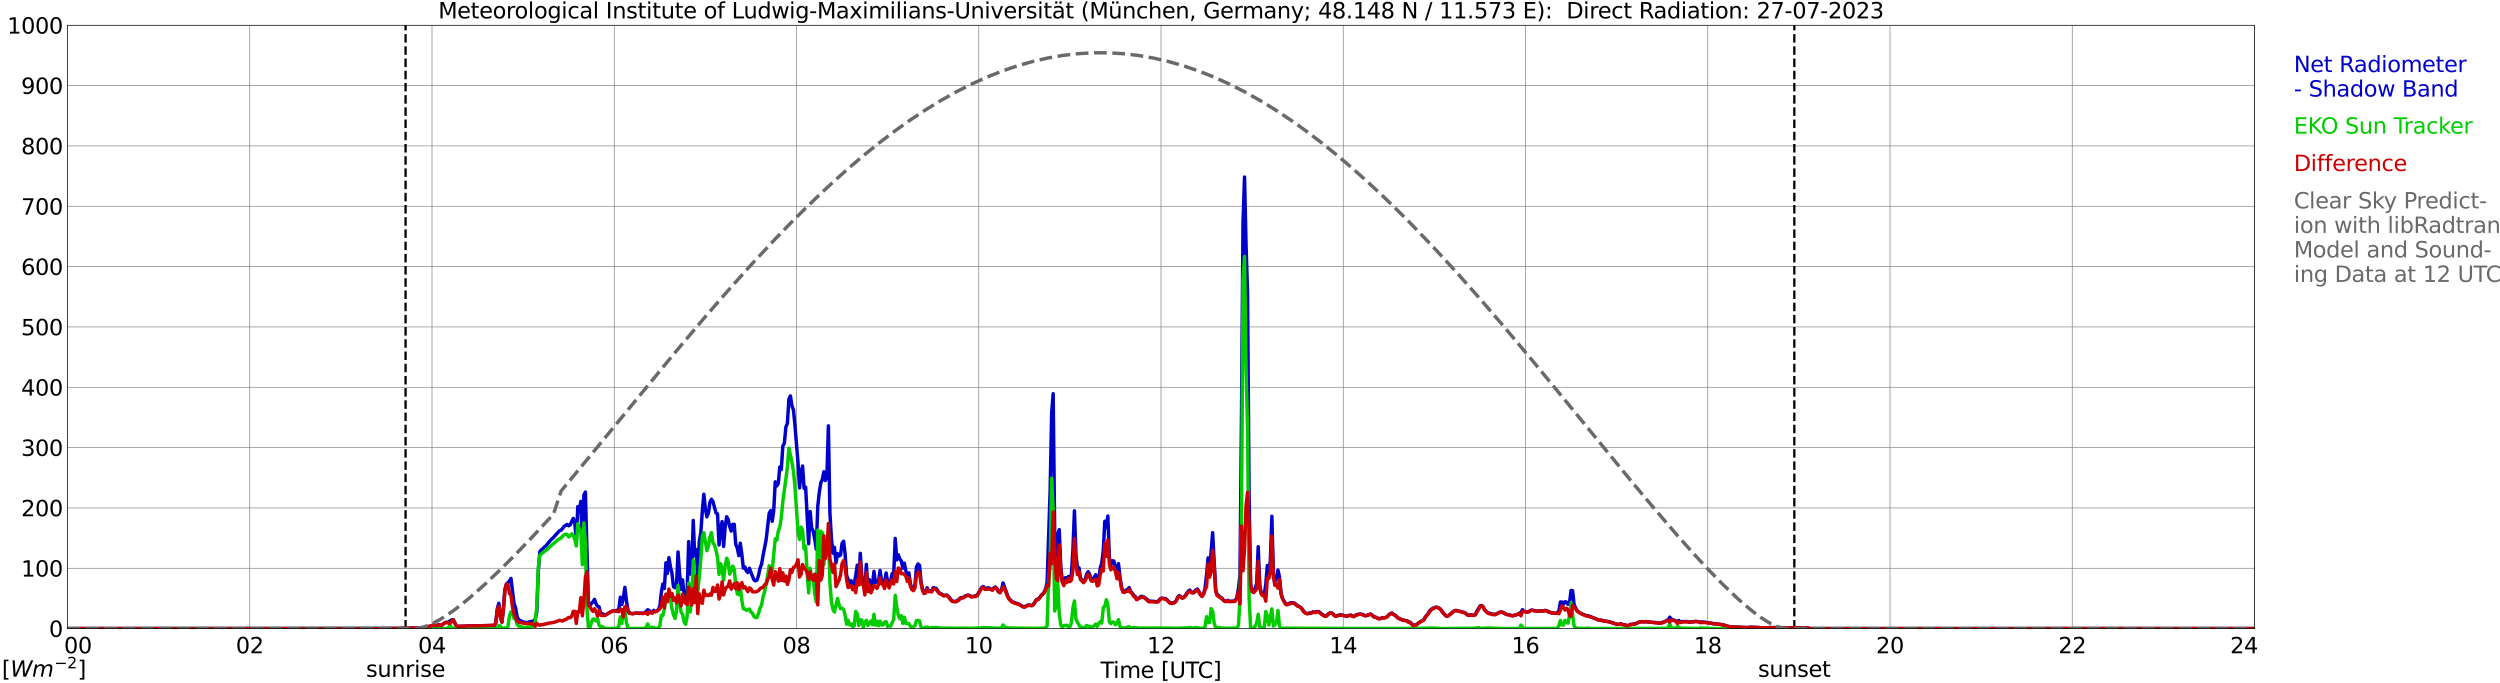 <?xml version="1.0" encoding="utf-8" standalone="no"?>
<!DOCTYPE svg PUBLIC "-//W3C//DTD SVG 1.1//EN"
  "http://www.w3.org/Graphics/SVG/1.1/DTD/svg11.dtd">
<svg xmlns:xlink="http://www.w3.org/1999/xlink" width="1085.4pt" height="296.64pt" viewBox="0 0 1085.4 296.64" xmlns="http://www.w3.org/2000/svg" version="1.1">
 <defs>
  <style type="text/css">*{stroke-linejoin: round; stroke-linecap: butt}</style>
 </defs>
 <g id="figure_1">
  <g id="patch_1">
   <path d="M 0 296.64 
L 1085.4 296.64 
L 1085.4 0 
L 0 0 
z
" style="fill: #ffffff"/>
  </g>
  <g id="axes_1">
   <g id="patch_2">
    <path d="M 29.306 272.909 
L 978.814 272.909 
L 978.814 10.976 
L 29.306 10.976 
z
" style="fill: #ffffff"/>
   </g>
   <g id="patch_3">
    <path d="M 978.814 272.909 
L 978.814 272.909 
L 978.814 10.976 
L 978.814 10.976 
z
" clip-path="url(#pbf345153ce)" style="fill: #d3d3d3; opacity: 0.25; stroke: #d3d3d3; stroke-linejoin: miter"/>
   </g>
   <g id="matplotlib.axis_1">
    <g id="xtick_1">
     <g id="line2d_1">
      <path d="M 29.306 272.909 
L 29.306 10.976 
" clip-path="url(#pbf345153ce)" style="fill: none; stroke: #808080; stroke-width: 0.3; stroke-linecap: square"/>
     </g>
     <g id="line2d_2"/>
     <g id="text_1">
      <!--    00 -->
      <g transform="translate(18.733 283.627) scale(0.095 -0.095)">
       <defs>
        <path id="DejaVuSans-20" transform="scale(0.016)"/>
        <path id="DejaVuSans-30" d="M 2034 4250 
Q 1547 4250 1301 3770 
Q 1056 3291 1056 2328 
Q 1056 1369 1301 889 
Q 1547 409 2034 409 
Q 2525 409 2770 889 
Q 3016 1369 3016 2328 
Q 3016 3291 2770 3770 
Q 2525 4250 2034 4250 
z
M 2034 4750 
Q 2819 4750 3233 4129 
Q 3647 3509 3647 2328 
Q 3647 1150 3233 529 
Q 2819 -91 2034 -91 
Q 1250 -91 836 529 
Q 422 1150 422 2328 
Q 422 3509 836 4129 
Q 1250 4750 2034 4750 
z
" transform="scale(0.016)"/>
       </defs>
       <use xlink:href="#DejaVuSans-20"/>
       <use xlink:href="#DejaVuSans-20" transform="translate(31.787 0)"/>
       <use xlink:href="#DejaVuSans-20" transform="translate(63.574 0)"/>
       <use xlink:href="#DejaVuSans-30" transform="translate(95.361 0)"/>
       <use xlink:href="#DejaVuSans-30" transform="translate(158.984 0)"/>
      </g>
     </g>
    </g>
    <g id="xtick_2">
     <g id="line2d_3">
      <path d="M 108.431 272.909 
L 108.431 10.976 
" clip-path="url(#pbf345153ce)" style="fill: none; stroke: #808080; stroke-width: 0.3; stroke-linecap: square"/>
     </g>
     <g id="line2d_4"/>
     <g id="text_2">
      <!-- 02 -->
      <g transform="translate(102.387 283.627) scale(0.095 -0.095)">
       <defs>
        <path id="DejaVuSans-32" d="M 1228 531 
L 3431 531 
L 3431 0 
L 469 0 
L 469 531 
Q 828 903 1448 1529 
Q 2069 2156 2228 2338 
Q 2531 2678 2651 2914 
Q 2772 3150 2772 3378 
Q 2772 3750 2511 3984 
Q 2250 4219 1831 4219 
Q 1534 4219 1204 4116 
Q 875 4013 500 3803 
L 500 4441 
Q 881 4594 1212 4672 
Q 1544 4750 1819 4750 
Q 2544 4750 2975 4387 
Q 3406 4025 3406 3419 
Q 3406 3131 3298 2873 
Q 3191 2616 2906 2266 
Q 2828 2175 2409 1742 
Q 1991 1309 1228 531 
z
" transform="scale(0.016)"/>
       </defs>
       <use xlink:href="#DejaVuSans-30"/>
       <use xlink:href="#DejaVuSans-32" transform="translate(63.623 0)"/>
      </g>
     </g>
    </g>
    <g id="xtick_3">
     <g id="line2d_5">
      <path d="M 187.557 272.909 
L 187.557 10.976 
" clip-path="url(#pbf345153ce)" style="fill: none; stroke: #808080; stroke-width: 0.3; stroke-linecap: square"/>
     </g>
     <g id="line2d_6"/>
     <g id="text_3">
      <!-- 04 -->
      <g transform="translate(181.513 283.627) scale(0.095 -0.095)">
       <defs>
        <path id="DejaVuSans-34" d="M 2419 4116 
L 825 1625 
L 2419 1625 
L 2419 4116 
z
M 2253 4666 
L 3047 4666 
L 3047 1625 
L 3713 1625 
L 3713 1100 
L 3047 1100 
L 3047 0 
L 2419 0 
L 2419 1100 
L 313 1100 
L 313 1709 
L 2253 4666 
z
" transform="scale(0.016)"/>
       </defs>
       <use xlink:href="#DejaVuSans-30"/>
       <use xlink:href="#DejaVuSans-34" transform="translate(63.623 0)"/>
      </g>
     </g>
    </g>
    <g id="xtick_4">
     <g id="line2d_7">
      <path d="M 266.683 272.909 
L 266.683 10.976 
" clip-path="url(#pbf345153ce)" style="fill: none; stroke: #808080; stroke-width: 0.3; stroke-linecap: square"/>
     </g>
     <g id="line2d_8"/>
     <g id="text_4">
      <!-- 06 -->
      <g transform="translate(260.638 283.627) scale(0.095 -0.095)">
       <defs>
        <path id="DejaVuSans-36" d="M 2113 2584 
Q 1688 2584 1439 2293 
Q 1191 2003 1191 1497 
Q 1191 994 1439 701 
Q 1688 409 2113 409 
Q 2538 409 2786 701 
Q 3034 994 3034 1497 
Q 3034 2003 2786 2293 
Q 2538 2584 2113 2584 
z
M 3366 4563 
L 3366 3988 
Q 3128 4100 2886 4159 
Q 2644 4219 2406 4219 
Q 1781 4219 1451 3797 
Q 1122 3375 1075 2522 
Q 1259 2794 1537 2939 
Q 1816 3084 2150 3084 
Q 2853 3084 3261 2657 
Q 3669 2231 3669 1497 
Q 3669 778 3244 343 
Q 2819 -91 2113 -91 
Q 1303 -91 875 529 
Q 447 1150 447 2328 
Q 447 3434 972 4092 
Q 1497 4750 2381 4750 
Q 2619 4750 2861 4703 
Q 3103 4656 3366 4563 
z
" transform="scale(0.016)"/>
       </defs>
       <use xlink:href="#DejaVuSans-30"/>
       <use xlink:href="#DejaVuSans-36" transform="translate(63.623 0)"/>
      </g>
     </g>
    </g>
    <g id="xtick_5">
     <g id="line2d_9">
      <path d="M 345.808 272.909 
L 345.808 10.976 
" clip-path="url(#pbf345153ce)" style="fill: none; stroke: #808080; stroke-width: 0.3; stroke-linecap: square"/>
     </g>
     <g id="line2d_10"/>
     <g id="text_5">
      <!-- 08 -->
      <g transform="translate(339.764 283.627) scale(0.095 -0.095)">
       <defs>
        <path id="DejaVuSans-38" d="M 2034 2216 
Q 1584 2216 1326 1975 
Q 1069 1734 1069 1313 
Q 1069 891 1326 650 
Q 1584 409 2034 409 
Q 2484 409 2743 651 
Q 3003 894 3003 1313 
Q 3003 1734 2745 1975 
Q 2488 2216 2034 2216 
z
M 1403 2484 
Q 997 2584 770 2862 
Q 544 3141 544 3541 
Q 544 4100 942 4425 
Q 1341 4750 2034 4750 
Q 2731 4750 3128 4425 
Q 3525 4100 3525 3541 
Q 3525 3141 3298 2862 
Q 3072 2584 2669 2484 
Q 3125 2378 3379 2068 
Q 3634 1759 3634 1313 
Q 3634 634 3220 271 
Q 2806 -91 2034 -91 
Q 1263 -91 848 271 
Q 434 634 434 1313 
Q 434 1759 690 2068 
Q 947 2378 1403 2484 
z
M 1172 3481 
Q 1172 3119 1398 2916 
Q 1625 2713 2034 2713 
Q 2441 2713 2670 2916 
Q 2900 3119 2900 3481 
Q 2900 3844 2670 4047 
Q 2441 4250 2034 4250 
Q 1625 4250 1398 4047 
Q 1172 3844 1172 3481 
z
" transform="scale(0.016)"/>
       </defs>
       <use xlink:href="#DejaVuSans-30"/>
       <use xlink:href="#DejaVuSans-38" transform="translate(63.623 0)"/>
      </g>
     </g>
    </g>
    <g id="xtick_6">
     <g id="line2d_11">
      <path d="M 424.934 272.909 
L 424.934 10.976 
" clip-path="url(#pbf345153ce)" style="fill: none; stroke: #808080; stroke-width: 0.3; stroke-linecap: square"/>
     </g>
     <g id="line2d_12"/>
     <g id="text_6">
      <!-- 10 -->
      <g transform="translate(418.89 283.627) scale(0.095 -0.095)">
       <defs>
        <path id="DejaVuSans-31" d="M 794 531 
L 1825 531 
L 1825 4091 
L 703 3866 
L 703 4441 
L 1819 4666 
L 2450 4666 
L 2450 531 
L 3481 531 
L 3481 0 
L 794 0 
L 794 531 
z
" transform="scale(0.016)"/>
       </defs>
       <use xlink:href="#DejaVuSans-31"/>
       <use xlink:href="#DejaVuSans-30" transform="translate(63.623 0)"/>
      </g>
     </g>
    </g>
    <g id="xtick_7">
     <g id="line2d_13">
      <path d="M 504.06 272.909 
L 504.06 10.976 
" clip-path="url(#pbf345153ce)" style="fill: none; stroke: #808080; stroke-width: 0.3; stroke-linecap: square"/>
     </g>
     <g id="line2d_14"/>
     <g id="text_7">
      <!-- 12 -->
      <g transform="translate(498.015 283.627) scale(0.095 -0.095)">
       <use xlink:href="#DejaVuSans-31"/>
       <use xlink:href="#DejaVuSans-32" transform="translate(63.623 0)"/>
      </g>
     </g>
    </g>
    <g id="xtick_8">
     <g id="line2d_15">
      <path d="M 583.185 272.909 
L 583.185 10.976 
" clip-path="url(#pbf345153ce)" style="fill: none; stroke: #808080; stroke-width: 0.3; stroke-linecap: square"/>
     </g>
     <g id="line2d_16"/>
     <g id="text_8">
      <!-- 14 -->
      <g transform="translate(577.141 283.627) scale(0.095 -0.095)">
       <use xlink:href="#DejaVuSans-31"/>
       <use xlink:href="#DejaVuSans-34" transform="translate(63.623 0)"/>
      </g>
     </g>
    </g>
    <g id="xtick_9">
     <g id="line2d_17">
      <path d="M 662.311 272.909 
L 662.311 10.976 
" clip-path="url(#pbf345153ce)" style="fill: none; stroke: #808080; stroke-width: 0.3; stroke-linecap: square"/>
     </g>
     <g id="line2d_18"/>
     <g id="text_9">
      <!-- 16 -->
      <g transform="translate(656.267 283.627) scale(0.095 -0.095)">
       <use xlink:href="#DejaVuSans-31"/>
       <use xlink:href="#DejaVuSans-36" transform="translate(63.623 0)"/>
      </g>
     </g>
    </g>
    <g id="xtick_10">
     <g id="line2d_19">
      <path d="M 741.437 272.909 
L 741.437 10.976 
" clip-path="url(#pbf345153ce)" style="fill: none; stroke: #808080; stroke-width: 0.3; stroke-linecap: square"/>
     </g>
     <g id="line2d_20"/>
     <g id="text_10">
      <!-- 18 -->
      <g transform="translate(735.392 283.627) scale(0.095 -0.095)">
       <use xlink:href="#DejaVuSans-31"/>
       <use xlink:href="#DejaVuSans-38" transform="translate(63.623 0)"/>
      </g>
     </g>
    </g>
    <g id="xtick_11">
     <g id="line2d_21">
      <path d="M 820.562 272.909 
L 820.562 10.976 
" clip-path="url(#pbf345153ce)" style="fill: none; stroke: #808080; stroke-width: 0.3; stroke-linecap: square"/>
     </g>
     <g id="line2d_22"/>
     <g id="text_11">
      <!-- 20 -->
      <g transform="translate(814.518 283.627) scale(0.095 -0.095)">
       <use xlink:href="#DejaVuSans-32"/>
       <use xlink:href="#DejaVuSans-30" transform="translate(63.623 0)"/>
      </g>
     </g>
    </g>
    <g id="xtick_12">
     <g id="line2d_23">
      <path d="M 899.688 272.909 
L 899.688 10.976 
" clip-path="url(#pbf345153ce)" style="fill: none; stroke: #808080; stroke-width: 0.3; stroke-linecap: square"/>
     </g>
     <g id="line2d_24"/>
     <g id="text_12">
      <!-- 22 -->
      <g transform="translate(893.644 283.627) scale(0.095 -0.095)">
       <use xlink:href="#DejaVuSans-32"/>
       <use xlink:href="#DejaVuSans-32" transform="translate(63.623 0)"/>
      </g>
     </g>
    </g>
    <g id="xtick_13">
     <g id="line2d_25">
      <path d="M 978.814 272.909 
L 978.814 10.976 
" clip-path="url(#pbf345153ce)" style="fill: none; stroke: #808080; stroke-width: 0.3; stroke-linecap: square"/>
     </g>
     <g id="line2d_26"/>
     <g id="text_13">
      <!-- 24    -->
      <g transform="translate(968.241 283.627) scale(0.095 -0.095)">
       <use xlink:href="#DejaVuSans-32"/>
       <use xlink:href="#DejaVuSans-34" transform="translate(63.623 0)"/>
       <use xlink:href="#DejaVuSans-20" transform="translate(127.246 0)"/>
       <use xlink:href="#DejaVuSans-20" transform="translate(159.033 0)"/>
       <use xlink:href="#DejaVuSans-20" transform="translate(190.82 0)"/>
      </g>
     </g>
    </g>
    <g id="text_14">
     <!-- Time [UTC] -->
     <g transform="translate(477.806 294.322) scale(0.095 -0.095)">
      <defs>
       <path id="DejaVuSans-54" d="M -19 4666 
L 3928 4666 
L 3928 4134 
L 2272 4134 
L 2272 0 
L 1638 0 
L 1638 4134 
L -19 4134 
L -19 4666 
z
" transform="scale(0.016)"/>
       <path id="DejaVuSans-69" d="M 603 3500 
L 1178 3500 
L 1178 0 
L 603 0 
L 603 3500 
z
M 603 4863 
L 1178 4863 
L 1178 4134 
L 603 4134 
L 603 4863 
z
" transform="scale(0.016)"/>
       <path id="DejaVuSans-6d" d="M 3328 2828 
Q 3544 3216 3844 3400 
Q 4144 3584 4550 3584 
Q 5097 3584 5394 3201 
Q 5691 2819 5691 2113 
L 5691 0 
L 5113 0 
L 5113 2094 
Q 5113 2597 4934 2840 
Q 4756 3084 4391 3084 
Q 3944 3084 3684 2787 
Q 3425 2491 3425 1978 
L 3425 0 
L 2847 0 
L 2847 2094 
Q 2847 2600 2669 2842 
Q 2491 3084 2119 3084 
Q 1678 3084 1418 2786 
Q 1159 2488 1159 1978 
L 1159 0 
L 581 0 
L 581 3500 
L 1159 3500 
L 1159 2956 
Q 1356 3278 1631 3431 
Q 1906 3584 2284 3584 
Q 2666 3584 2933 3390 
Q 3200 3197 3328 2828 
z
" transform="scale(0.016)"/>
       <path id="DejaVuSans-65" d="M 3597 1894 
L 3597 1613 
L 953 1613 
Q 991 1019 1311 708 
Q 1631 397 2203 397 
Q 2534 397 2845 478 
Q 3156 559 3463 722 
L 3463 178 
Q 3153 47 2828 -22 
Q 2503 -91 2169 -91 
Q 1331 -91 842 396 
Q 353 884 353 1716 
Q 353 2575 817 3079 
Q 1281 3584 2069 3584 
Q 2775 3584 3186 3129 
Q 3597 2675 3597 1894 
z
M 3022 2063 
Q 3016 2534 2758 2815 
Q 2500 3097 2075 3097 
Q 1594 3097 1305 2825 
Q 1016 2553 972 2059 
L 3022 2063 
z
" transform="scale(0.016)"/>
       <path id="DejaVuSans-5b" d="M 550 4863 
L 1875 4863 
L 1875 4416 
L 1125 4416 
L 1125 -397 
L 1875 -397 
L 1875 -844 
L 550 -844 
L 550 4863 
z
" transform="scale(0.016)"/>
       <path id="DejaVuSans-55" d="M 556 4666 
L 1191 4666 
L 1191 1831 
Q 1191 1081 1462 751 
Q 1734 422 2344 422 
Q 2950 422 3222 751 
Q 3494 1081 3494 1831 
L 3494 4666 
L 4128 4666 
L 4128 1753 
Q 4128 841 3676 375 
Q 3225 -91 2344 -91 
Q 1459 -91 1007 375 
Q 556 841 556 1753 
L 556 4666 
z
" transform="scale(0.016)"/>
       <path id="DejaVuSans-43" d="M 4122 4306 
L 4122 3641 
Q 3803 3938 3442 4084 
Q 3081 4231 2675 4231 
Q 1875 4231 1450 3742 
Q 1025 3253 1025 2328 
Q 1025 1406 1450 917 
Q 1875 428 2675 428 
Q 3081 428 3442 575 
Q 3803 722 4122 1019 
L 4122 359 
Q 3791 134 3420 21 
Q 3050 -91 2638 -91 
Q 1578 -91 968 557 
Q 359 1206 359 2328 
Q 359 3453 968 4101 
Q 1578 4750 2638 4750 
Q 3056 4750 3426 4639 
Q 3797 4528 4122 4306 
z
" transform="scale(0.016)"/>
       <path id="DejaVuSans-5d" d="M 1947 4863 
L 1947 -844 
L 622 -844 
L 622 -397 
L 1369 -397 
L 1369 4416 
L 622 4416 
L 622 4863 
L 1947 4863 
z
" transform="scale(0.016)"/>
      </defs>
      <use xlink:href="#DejaVuSans-54"/>
      <use xlink:href="#DejaVuSans-69" transform="translate(57.959 0)"/>
      <use xlink:href="#DejaVuSans-6d" transform="translate(85.742 0)"/>
      <use xlink:href="#DejaVuSans-65" transform="translate(183.154 0)"/>
      <use xlink:href="#DejaVuSans-20" transform="translate(244.678 0)"/>
      <use xlink:href="#DejaVuSans-5b" transform="translate(276.465 0)"/>
      <use xlink:href="#DejaVuSans-55" transform="translate(315.479 0)"/>
      <use xlink:href="#DejaVuSans-54" transform="translate(388.672 0)"/>
      <use xlink:href="#DejaVuSans-43" transform="translate(443.881 0)"/>
      <use xlink:href="#DejaVuSans-5d" transform="translate(513.705 0)"/>
     </g>
    </g>
   </g>
   <g id="matplotlib.axis_2">
    <g id="ytick_1">
     <g id="line2d_27">
      <path d="M 29.306 272.909 
L 978.814 272.909 
" clip-path="url(#pbf345153ce)" style="fill: none; stroke: #808080; stroke-width: 0.3; stroke-linecap: square"/>
     </g>
     <g id="line2d_28"/>
     <g id="text_15">
      <!-- 0 -->
      <g transform="translate(21.261 276.518) scale(0.095 -0.095)">
       <use xlink:href="#DejaVuSans-30"/>
      </g>
     </g>
    </g>
    <g id="ytick_2">
     <g id="line2d_29">
      <path d="M 29.306 246.715 
L 978.814 246.715 
" clip-path="url(#pbf345153ce)" style="fill: none; stroke: #808080; stroke-width: 0.3; stroke-linecap: square"/>
     </g>
     <g id="line2d_30"/>
     <g id="text_16">
      <!-- 100 -->
      <g transform="translate(9.173 250.325) scale(0.095 -0.095)">
       <use xlink:href="#DejaVuSans-31"/>
       <use xlink:href="#DejaVuSans-30" transform="translate(63.623 0)"/>
       <use xlink:href="#DejaVuSans-30" transform="translate(127.246 0)"/>
      </g>
     </g>
    </g>
    <g id="ytick_3">
     <g id="line2d_31">
      <path d="M 29.306 220.522 
L 978.814 220.522 
" clip-path="url(#pbf345153ce)" style="fill: none; stroke: #808080; stroke-width: 0.3; stroke-linecap: square"/>
     </g>
     <g id="line2d_32"/>
     <g id="text_17">
      <!-- 200 -->
      <g transform="translate(9.173 224.131) scale(0.095 -0.095)">
       <use xlink:href="#DejaVuSans-32"/>
       <use xlink:href="#DejaVuSans-30" transform="translate(63.623 0)"/>
       <use xlink:href="#DejaVuSans-30" transform="translate(127.246 0)"/>
      </g>
     </g>
    </g>
    <g id="ytick_4">
     <g id="line2d_33">
      <path d="M 29.306 194.329 
L 978.814 194.329 
" clip-path="url(#pbf345153ce)" style="fill: none; stroke: #808080; stroke-width: 0.3; stroke-linecap: square"/>
     </g>
     <g id="line2d_34"/>
     <g id="text_18">
      <!-- 300 -->
      <g transform="translate(9.173 197.938) scale(0.095 -0.095)">
       <defs>
        <path id="DejaVuSans-33" d="M 2597 2516 
Q 3050 2419 3304 2112 
Q 3559 1806 3559 1356 
Q 3559 666 3084 287 
Q 2609 -91 1734 -91 
Q 1441 -91 1130 -33 
Q 819 25 488 141 
L 488 750 
Q 750 597 1062 519 
Q 1375 441 1716 441 
Q 2309 441 2620 675 
Q 2931 909 2931 1356 
Q 2931 1769 2642 2001 
Q 2353 2234 1838 2234 
L 1294 2234 
L 1294 2753 
L 1863 2753 
Q 2328 2753 2575 2939 
Q 2822 3125 2822 3475 
Q 2822 3834 2567 4026 
Q 2313 4219 1838 4219 
Q 1578 4219 1281 4162 
Q 984 4106 628 3988 
L 628 4550 
Q 988 4650 1302 4700 
Q 1616 4750 1894 4750 
Q 2613 4750 3031 4423 
Q 3450 4097 3450 3541 
Q 3450 3153 3228 2886 
Q 3006 2619 2597 2516 
z
" transform="scale(0.016)"/>
       </defs>
       <use xlink:href="#DejaVuSans-33"/>
       <use xlink:href="#DejaVuSans-30" transform="translate(63.623 0)"/>
       <use xlink:href="#DejaVuSans-30" transform="translate(127.246 0)"/>
      </g>
     </g>
    </g>
    <g id="ytick_5">
     <g id="line2d_35">
      <path d="M 29.306 168.136 
L 978.814 168.136 
" clip-path="url(#pbf345153ce)" style="fill: none; stroke: #808080; stroke-width: 0.3; stroke-linecap: square"/>
     </g>
     <g id="line2d_36"/>
     <g id="text_19">
      <!-- 400 -->
      <g transform="translate(9.173 171.745) scale(0.095 -0.095)">
       <use xlink:href="#DejaVuSans-34"/>
       <use xlink:href="#DejaVuSans-30" transform="translate(63.623 0)"/>
       <use xlink:href="#DejaVuSans-30" transform="translate(127.246 0)"/>
      </g>
     </g>
    </g>
    <g id="ytick_6">
     <g id="line2d_37">
      <path d="M 29.306 141.942 
L 978.814 141.942 
" clip-path="url(#pbf345153ce)" style="fill: none; stroke: #808080; stroke-width: 0.3; stroke-linecap: square"/>
     </g>
     <g id="line2d_38"/>
     <g id="text_20">
      <!-- 500 -->
      <g transform="translate(9.173 145.551) scale(0.095 -0.095)">
       <defs>
        <path id="DejaVuSans-35" d="M 691 4666 
L 3169 4666 
L 3169 4134 
L 1269 4134 
L 1269 2991 
Q 1406 3038 1543 3061 
Q 1681 3084 1819 3084 
Q 2600 3084 3056 2656 
Q 3513 2228 3513 1497 
Q 3513 744 3044 326 
Q 2575 -91 1722 -91 
Q 1428 -91 1123 -41 
Q 819 9 494 109 
L 494 744 
Q 775 591 1075 516 
Q 1375 441 1709 441 
Q 2250 441 2565 725 
Q 2881 1009 2881 1497 
Q 2881 1984 2565 2268 
Q 2250 2553 1709 2553 
Q 1456 2553 1204 2497 
Q 953 2441 691 2322 
L 691 4666 
z
" transform="scale(0.016)"/>
       </defs>
       <use xlink:href="#DejaVuSans-35"/>
       <use xlink:href="#DejaVuSans-30" transform="translate(63.623 0)"/>
       <use xlink:href="#DejaVuSans-30" transform="translate(127.246 0)"/>
      </g>
     </g>
    </g>
    <g id="ytick_7">
     <g id="line2d_39">
      <path d="M 29.306 115.749 
L 978.814 115.749 
" clip-path="url(#pbf345153ce)" style="fill: none; stroke: #808080; stroke-width: 0.3; stroke-linecap: square"/>
     </g>
     <g id="line2d_40"/>
     <g id="text_21">
      <!-- 600 -->
      <g transform="translate(9.173 119.358) scale(0.095 -0.095)">
       <use xlink:href="#DejaVuSans-36"/>
       <use xlink:href="#DejaVuSans-30" transform="translate(63.623 0)"/>
       <use xlink:href="#DejaVuSans-30" transform="translate(127.246 0)"/>
      </g>
     </g>
    </g>
    <g id="ytick_8">
     <g id="line2d_41">
      <path d="M 29.306 89.556 
L 978.814 89.556 
" clip-path="url(#pbf345153ce)" style="fill: none; stroke: #808080; stroke-width: 0.3; stroke-linecap: square"/>
     </g>
     <g id="line2d_42"/>
     <g id="text_22">
      <!-- 700 -->
      <g transform="translate(9.173 93.165) scale(0.095 -0.095)">
       <defs>
        <path id="DejaVuSans-37" d="M 525 4666 
L 3525 4666 
L 3525 4397 
L 1831 0 
L 1172 0 
L 2766 4134 
L 525 4134 
L 525 4666 
z
" transform="scale(0.016)"/>
       </defs>
       <use xlink:href="#DejaVuSans-37"/>
       <use xlink:href="#DejaVuSans-30" transform="translate(63.623 0)"/>
       <use xlink:href="#DejaVuSans-30" transform="translate(127.246 0)"/>
      </g>
     </g>
    </g>
    <g id="ytick_9">
     <g id="line2d_43">
      <path d="M 29.306 63.362 
L 978.814 63.362 
" clip-path="url(#pbf345153ce)" style="fill: none; stroke: #808080; stroke-width: 0.3; stroke-linecap: square"/>
     </g>
     <g id="line2d_44"/>
     <g id="text_23">
      <!-- 800 -->
      <g transform="translate(9.173 66.972) scale(0.095 -0.095)">
       <use xlink:href="#DejaVuSans-38"/>
       <use xlink:href="#DejaVuSans-30" transform="translate(63.623 0)"/>
       <use xlink:href="#DejaVuSans-30" transform="translate(127.246 0)"/>
      </g>
     </g>
    </g>
    <g id="ytick_10">
     <g id="line2d_45">
      <path d="M 29.306 37.169 
L 978.814 37.169 
" clip-path="url(#pbf345153ce)" style="fill: none; stroke: #808080; stroke-width: 0.3; stroke-linecap: square"/>
     </g>
     <g id="line2d_46"/>
     <g id="text_24">
      <!-- 900 -->
      <g transform="translate(9.173 40.778) scale(0.095 -0.095)">
       <defs>
        <path id="DejaVuSans-39" d="M 703 97 
L 703 672 
Q 941 559 1184 500 
Q 1428 441 1663 441 
Q 2288 441 2617 861 
Q 2947 1281 2994 2138 
Q 2813 1869 2534 1725 
Q 2256 1581 1919 1581 
Q 1219 1581 811 2004 
Q 403 2428 403 3163 
Q 403 3881 828 4315 
Q 1253 4750 1959 4750 
Q 2769 4750 3195 4129 
Q 3622 3509 3622 2328 
Q 3622 1225 3098 567 
Q 2575 -91 1691 -91 
Q 1453 -91 1209 -44 
Q 966 3 703 97 
z
M 1959 2075 
Q 2384 2075 2632 2365 
Q 2881 2656 2881 3163 
Q 2881 3666 2632 3958 
Q 2384 4250 1959 4250 
Q 1534 4250 1286 3958 
Q 1038 3666 1038 3163 
Q 1038 2656 1286 2365 
Q 1534 2075 1959 2075 
z
" transform="scale(0.016)"/>
       </defs>
       <use xlink:href="#DejaVuSans-39"/>
       <use xlink:href="#DejaVuSans-30" transform="translate(63.623 0)"/>
       <use xlink:href="#DejaVuSans-30" transform="translate(127.246 0)"/>
      </g>
     </g>
    </g>
    <g id="ytick_11">
     <g id="line2d_47">
      <path d="M 29.306 10.976 
L 978.814 10.976 
" clip-path="url(#pbf345153ce)" style="fill: none; stroke: #808080; stroke-width: 0.3; stroke-linecap: square"/>
     </g>
     <g id="line2d_48"/>
     <g id="text_25">
      <!-- 1000 -->
      <g transform="translate(3.128 14.585) scale(0.095 -0.095)">
       <use xlink:href="#DejaVuSans-31"/>
       <use xlink:href="#DejaVuSans-30" transform="translate(63.623 0)"/>
       <use xlink:href="#DejaVuSans-30" transform="translate(127.246 0)"/>
       <use xlink:href="#DejaVuSans-30" transform="translate(190.869 0)"/>
      </g>
     </g>
    </g>
   </g>
   <g id="line2d_49">
    <path d="M 176.084 272.909 
L 176.084 10.976 
" clip-path="url(#pbf345153ce)" style="fill: none; stroke-dasharray: 3.7,1.6; stroke-dashoffset: 0; stroke: #000000"/>
   </g>
   <g id="line2d_50">
    <path d="M 779.021 272.909 
L 779.021 10.976 
" clip-path="url(#pbf345153ce)" style="fill: none; stroke-dasharray: 3.7,1.6; stroke-dashoffset: 0; stroke: #000000"/>
   </g>
   <g id="line2d_51">
    <path d="M 29.306 272.909 
L 171.073 272.849 
L 172.391 272.838 
L 177.666 272.681 
L 179.645 272.691 
L 184.26 272.513 
L 184.92 272.411 
L 185.579 272.105 
L 186.898 271.84 
L 188.216 271.413 
L 188.876 271.463 
L 189.535 271.738 
L 190.195 271.259 
L 190.854 271.287 
L 191.513 271.691 
L 192.832 270.601 
L 193.492 270.234 
L 194.151 270.227 
L 194.81 269.944 
L 196.129 269.095 
L 196.788 269.037 
L 198.107 271.707 
L 198.767 271.94 
L 202.063 271.856 
L 202.723 271.72 
L 204.042 271.769 
L 205.36 271.688 
L 207.339 271.746 
L 208.657 271.686 
L 214.592 271.583 
L 215.251 270.423 
L 215.91 264.249 
L 216.57 261.905 
L 217.229 266.89 
L 217.889 270.069 
L 218.548 264.566 
L 219.207 255.97 
L 219.867 253.576 
L 220.526 252.989 
L 221.186 252.198 
L 221.845 251.126 
L 223.164 262.135 
L 223.823 263.828 
L 224.482 267.681 
L 225.142 269.019 
L 226.461 269.716 
L 227.12 270.043 
L 227.779 270.122 
L 228.439 270.413 
L 229.757 270.007 
L 231.076 269.729 
L 231.736 269.779 
L 232.395 268.734 
L 233.054 265.792 
L 233.714 248.078 
L 234.373 239.594 
L 235.033 238.69 
L 235.692 238.242 
L 236.351 237.501 
L 237.011 237.011 
L 238.989 234.596 
L 240.308 233.294 
L 242.945 230.389 
L 243.604 230.148 
L 244.264 229.441 
L 244.923 228.498 
L 246.242 227.699 
L 246.901 228.281 
L 247.561 227.838 
L 248.88 225.077 
L 249.539 226.578 
L 250.198 234.766 
L 250.858 219.935 
L 251.517 222.327 
L 252.176 217.678 
L 252.836 239.599 
L 253.495 214.883 
L 254.155 213.628 
L 255.473 262.175 
L 256.133 262.963 
L 256.792 261.97 
L 257.451 261.279 
L 258.111 260.21 
L 258.77 262.185 
L 259.43 263.178 
L 260.089 263.463 
L 260.748 266.337 
L 261.408 266.415 
L 262.726 267.052 
L 264.045 266.332 
L 265.364 265.509 
L 266.683 265.095 
L 267.342 265.226 
L 268.661 264.626 
L 269.32 259.291 
L 269.98 262.473 
L 270.639 259.466 
L 271.298 255.011 
L 271.958 260.737 
L 272.617 264.757 
L 273.277 266.203 
L 274.595 266.41 
L 275.914 266.211 
L 276.573 266.159 
L 277.892 266.285 
L 278.552 266.19 
L 279.211 266.347 
L 279.87 266.009 
L 280.53 265.465 
L 281.189 264.729 
L 281.849 265.032 
L 282.508 265.915 
L 283.167 265.682 
L 283.827 264.97 
L 284.486 265.522 
L 285.145 265.281 
L 285.805 264.723 
L 286.464 263.293 
L 287.124 257.182 
L 287.783 253.549 
L 288.442 255.503 
L 289.102 244.353 
L 289.761 248.958 
L 290.42 242.119 
L 291.08 246.113 
L 291.739 248.858 
L 292.399 254.744 
L 293.058 255.147 
L 293.717 254.178 
L 294.377 239.638 
L 295.036 248.735 
L 295.696 255.883 
L 296.355 251.766 
L 297.014 258.372 
L 297.674 260.079 
L 298.333 257.101 
L 298.992 235.133 
L 299.652 249.241 
L 300.311 248.536 
L 300.971 225.942 
L 301.63 241.346 
L 302.289 238.572 
L 302.949 250.595 
L 303.608 234.994 
L 304.267 231.275 
L 304.927 221.798 
L 305.586 214.592 
L 306.246 220.97 
L 306.905 224.407 
L 307.564 222.741 
L 308.224 218.068 
L 308.883 216.756 
L 309.543 217.809 
L 310.861 222.741 
L 311.521 223.084 
L 312.18 236.594 
L 312.839 230.075 
L 313.499 226.465 
L 314.158 237.247 
L 314.818 229.082 
L 315.477 224.339 
L 316.136 225.52 
L 316.796 228.543 
L 317.455 230.57 
L 318.114 227.673 
L 318.774 227.649 
L 319.433 236.338 
L 320.093 237.951 
L 320.752 241.233 
L 321.411 235.851 
L 322.071 240.631 
L 322.73 246.653 
L 323.39 246.131 
L 324.049 247.931 
L 324.708 248.557 
L 325.368 246.721 
L 326.686 250.202 
L 327.346 251.789 
L 328.005 252.2 
L 328.665 251.883 
L 329.324 249.809 
L 329.983 246.616 
L 330.643 244.963 
L 331.302 241.115 
L 332.621 234.355 
L 333.94 222.861 
L 334.599 221.677 
L 335.258 226.324 
L 335.918 221.793 
L 336.577 209.207 
L 337.236 210.993 
L 337.896 209.966 
L 338.555 202.758 
L 339.215 203.848 
L 339.874 193.619 
L 340.533 192.469 
L 341.193 185.439 
L 341.852 183.797 
L 342.512 173.277 
L 343.171 171.892 
L 343.83 176.214 
L 344.49 178.003 
L 345.149 184.813 
L 346.468 200.898 
L 347.127 211.844 
L 347.787 205.382 
L 348.446 202.334 
L 349.105 212.043 
L 349.765 211.527 
L 351.083 236.065 
L 351.743 222.115 
L 352.402 229.302 
L 353.062 230.559 
L 353.721 234.08 
L 354.38 238.457 
L 355.04 219.825 
L 355.699 213.83 
L 356.359 209.621 
L 357.018 208.177 
L 357.677 204.801 
L 358.337 208.623 
L 358.996 207.012 
L 359.655 184.886 
L 360.315 222.709 
L 360.974 233.742 
L 361.634 240.185 
L 362.293 237.663 
L 362.952 244.316 
L 363.612 240.327 
L 364.271 241.393 
L 364.93 240.977 
L 365.59 235.874 
L 366.249 234.989 
L 366.909 240.581 
L 367.568 249.861 
L 368.887 253.285 
L 369.546 252.135 
L 370.206 255.226 
L 370.865 253.502 
L 371.524 249.846 
L 372.184 245.361 
L 372.843 252.646 
L 373.502 240.235 
L 374.162 249.971 
L 374.821 253.135 
L 375.481 255.503 
L 376.14 245.047 
L 376.799 255.417 
L 377.459 251.648 
L 378.118 254.126 
L 378.777 254.199 
L 379.437 248.067 
L 380.096 252.978 
L 380.756 252.248 
L 381.415 252.538 
L 382.074 247.666 
L 382.734 251.946 
L 384.053 252.654 
L 384.712 248.772 
L 385.371 252.546 
L 386.031 253.898 
L 386.69 252.064 
L 387.349 249.015 
L 388.009 249.542 
L 388.668 233.781 
L 389.328 243.082 
L 389.987 240.84 
L 390.646 242.682 
L 391.306 243.504 
L 391.965 246.708 
L 392.624 244.507 
L 393.284 247.847 
L 393.943 250.299 
L 394.603 248.74 
L 395.262 253.418 
L 395.921 255.684 
L 396.581 255.55 
L 397.24 254.018 
L 397.899 246.168 
L 398.559 244.835 
L 399.218 245.479 
L 399.878 252.53 
L 400.537 256.019 
L 401.196 257.554 
L 401.856 256.881 
L 402.515 255.197 
L 403.175 256.446 
L 403.834 256.583 
L 404.493 256.577 
L 405.153 255.158 
L 406.471 255.469 
L 407.79 257.429 
L 408.45 257.714 
L 409.768 258.526 
L 411.087 258.343 
L 411.746 258.929 
L 412.406 259.668 
L 413.065 260.587 
L 413.725 261.051 
L 415.043 261.101 
L 416.362 260.247 
L 417.022 259.537 
L 418.34 259.343 
L 419 258.746 
L 420.318 258.34 
L 420.978 258.531 
L 421.637 258.995 
L 422.297 258.979 
L 423.615 258.694 
L 424.275 258.34 
L 426.253 255.024 
L 426.912 254.631 
L 427.572 255.482 
L 428.231 255.427 
L 428.89 255.21 
L 429.55 255.362 
L 430.209 255.763 
L 430.869 255.991 
L 431.528 255.239 
L 432.187 254.862 
L 432.847 255.55 
L 433.506 256.868 
L 434.165 257.182 
L 434.825 255.901 
L 435.484 253.12 
L 436.803 256.761 
L 437.462 258.686 
L 438.122 259.914 
L 439.44 261.198 
L 440.759 261.729 
L 442.737 262.439 
L 443.397 262.958 
L 444.716 263.524 
L 446.034 262.809 
L 446.694 262.628 
L 448.012 262.866 
L 448.672 262.421 
L 449.991 260.302 
L 450.65 260.202 
L 451.309 259.511 
L 451.969 258.563 
L 453.287 257.224 
L 453.947 255.634 
L 454.606 253.007 
L 455.925 212.908 
L 456.584 179.399 
L 457.244 170.946 
L 457.903 231.099 
L 458.563 241.147 
L 459.222 232.011 
L 459.881 229.965 
L 460.541 246.126 
L 461.2 252.397 
L 461.859 252.897 
L 462.519 250.799 
L 463.178 251.511 
L 463.838 250.293 
L 464.497 251.758 
L 465.156 249.327 
L 465.816 238.648 
L 466.475 221.787 
L 467.134 240.757 
L 467.794 246.791 
L 468.453 246.524 
L 469.113 251.1 
L 469.772 251.781 
L 470.431 252.68 
L 471.091 251.682 
L 471.75 249.416 
L 472.409 248.211 
L 473.069 249.353 
L 473.728 251.784 
L 474.388 251.687 
L 475.706 249.526 
L 476.366 253.439 
L 477.025 251.734 
L 477.685 246.564 
L 478.344 244.507 
L 479.003 238.881 
L 479.663 226.293 
L 480.322 228.98 
L 480.981 224.043 
L 481.641 242.108 
L 482.3 245.238 
L 482.96 243.462 
L 483.619 243.585 
L 484.278 246.495 
L 484.938 248.9 
L 485.597 244.714 
L 486.256 250.529 
L 486.916 254.995 
L 487.575 256.831 
L 488.235 256.923 
L 488.894 256.15 
L 489.553 256.011 
L 490.213 255.131 
L 490.872 256.907 
L 491.532 257.384 
L 492.191 258.437 
L 492.85 258.943 
L 493.51 260.132 
L 494.169 259.81 
L 495.488 258.872 
L 496.807 259.273 
L 497.466 259.865 
L 498.125 260.252 
L 498.785 260.993 
L 500.103 261.03 
L 502.082 261.211 
L 502.741 261.166 
L 503.4 260.341 
L 504.06 259.773 
L 504.719 259.702 
L 505.379 259.875 
L 506.038 259.878 
L 508.016 261.664 
L 508.675 261.858 
L 509.335 261.732 
L 509.994 261.486 
L 510.654 260.789 
L 511.313 259.294 
L 511.972 258.584 
L 513.291 259.548 
L 513.95 259.236 
L 514.61 258.542 
L 515.929 256.609 
L 516.588 256.211 
L 517.247 257.049 
L 517.907 257.284 
L 518.566 256.818 
L 519.226 256.095 
L 519.885 255.708 
L 521.204 258.086 
L 521.863 258.838 
L 522.522 257.861 
L 523.182 255.362 
L 523.841 249.544 
L 524.501 242.218 
L 525.16 247.92 
L 526.479 231.246 
L 527.797 256.187 
L 528.457 258.107 
L 529.116 258.584 
L 529.776 259.312 
L 530.435 259.579 
L 531.094 260.417 
L 531.754 260.931 
L 532.413 260.993 
L 533.073 260.645 
L 533.732 261.007 
L 534.391 261.069 
L 535.051 260.954 
L 535.71 260.988 
L 536.369 260.726 
L 537.029 259.267 
L 537.688 255.527 
L 538.348 249.686 
L 539.007 180.171 
L 539.666 96.633 
L 540.326 76.854 
L 540.985 106.461 
L 541.644 127.4 
L 542.304 214.757 
L 542.963 253.544 
L 543.623 256.624 
L 544.282 257.02 
L 544.941 255.456 
L 545.601 253.324 
L 546.26 237.359 
L 546.919 253.822 
L 547.579 257.546 
L 548.238 258.112 
L 548.898 258.044 
L 549.557 253.602 
L 550.216 245.537 
L 550.876 249.497 
L 551.535 243.085 
L 552.195 224.153 
L 552.854 249.306 
L 553.513 252.53 
L 554.173 251.307 
L 554.832 247.496 
L 555.491 250.456 
L 556.151 257.544 
L 556.81 259.755 
L 558.129 262.115 
L 558.788 262.376 
L 560.107 261.79 
L 560.766 261.69 
L 561.426 261.709 
L 562.085 261.897 
L 563.404 263.039 
L 564.063 263.264 
L 564.723 263.684 
L 565.382 264.451 
L 566.042 265.457 
L 566.701 266.025 
L 567.36 266.34 
L 568.02 266.292 
L 568.679 266.078 
L 569.338 266.072 
L 569.998 265.648 
L 570.657 265.75 
L 571.317 265.674 
L 571.976 265.47 
L 572.635 265.58 
L 573.954 266.709 
L 575.273 267.492 
L 575.932 267.353 
L 576.592 266.672 
L 577.251 266.167 
L 577.91 266.025 
L 578.57 266.342 
L 579.229 267.078 
L 579.889 267.513 
L 581.867 266.931 
L 583.845 267.277 
L 584.504 267.403 
L 585.164 267.406 
L 585.823 267.157 
L 586.482 267.068 
L 587.142 267.455 
L 587.801 267.657 
L 588.46 267.154 
L 589.779 266.675 
L 591.098 266.659 
L 591.757 266.866 
L 592.417 267.204 
L 593.076 267.269 
L 594.395 266.816 
L 595.054 266.594 
L 595.714 267.055 
L 596.373 267.723 
L 597.692 268.11 
L 598.351 268.514 
L 599.011 268.571 
L 600.329 268.163 
L 600.989 268.17 
L 601.648 268.045 
L 602.307 267.704 
L 602.967 266.926 
L 603.626 266.423 
L 604.286 266.177 
L 604.945 266.735 
L 605.604 267.039 
L 606.264 267.56 
L 606.923 268.262 
L 608.901 269.153 
L 610.879 269.509 
L 611.539 270.048 
L 612.198 270.114 
L 613.517 271.466 
L 614.836 271.264 
L 616.814 269.818 
L 617.473 269.543 
L 618.133 269.058 
L 618.792 267.914 
L 620.111 266.274 
L 620.77 265.085 
L 621.429 264.509 
L 622.089 264.09 
L 623.408 263.61 
L 624.067 263.689 
L 624.726 264.014 
L 625.386 264.475 
L 626.705 266.303 
L 628.023 267.542 
L 628.683 267.348 
L 630.001 266.389 
L 630.661 265.693 
L 631.32 265.239 
L 631.98 265.038 
L 632.639 265.101 
L 633.298 265.357 
L 634.617 265.577 
L 635.276 265.873 
L 635.936 265.944 
L 637.255 267.052 
L 637.914 267.152 
L 638.573 266.913 
L 639.892 267.146 
L 640.552 266.753 
L 641.211 265.344 
L 642.53 263.144 
L 643.189 262.874 
L 643.848 263.291 
L 644.508 264.668 
L 645.827 265.907 
L 647.805 266.583 
L 649.123 266.751 
L 651.102 265.821 
L 651.761 265.687 
L 652.42 265.844 
L 653.739 266.594 
L 654.399 266.808 
L 655.058 266.874 
L 656.377 267.296 
L 657.036 267.272 
L 658.355 266.821 
L 659.014 266.672 
L 660.333 265.85 
L 660.992 264.71 
L 661.652 265.349 
L 662.97 265.713 
L 663.63 265.59 
L 664.289 265.135 
L 664.949 264.873 
L 665.608 264.954 
L 666.927 265.336 
L 667.586 265.37 
L 668.246 265.2 
L 670.224 265.279 
L 670.883 265.004 
L 671.542 265.156 
L 672.202 265.564 
L 673.521 266.08 
L 675.499 266.222 
L 676.158 266.041 
L 676.817 265.124 
L 677.477 261.35 
L 678.136 261.394 
L 678.796 262.308 
L 679.455 261.253 
L 680.114 261.431 
L 680.774 262.353 
L 681.433 261.585 
L 682.092 256.352 
L 682.752 256.472 
L 683.411 262.552 
L 684.73 265.15 
L 686.049 266.138 
L 687.368 266.78 
L 688.686 267.269 
L 689.346 267.262 
L 690.005 267.581 
L 690.664 267.749 
L 691.324 268.1 
L 691.983 268.283 
L 693.961 269.137 
L 695.28 269.278 
L 695.939 269.501 
L 698.577 269.925 
L 701.874 270.981 
L 702.533 271.054 
L 703.852 270.837 
L 704.511 271.128 
L 705.83 271.348 
L 706.49 271.722 
L 707.808 271.125 
L 709.127 270.96 
L 709.786 270.887 
L 711.765 270.062 
L 713.083 269.897 
L 713.743 269.97 
L 714.402 269.902 
L 719.677 270.405 
L 720.337 270.536 
L 721.655 270.318 
L 722.974 269.758 
L 723.633 269.333 
L 724.293 269.113 
L 724.952 267.961 
L 725.612 268.802 
L 726.271 268.998 
L 727.59 269.627 
L 728.249 269.865 
L 728.909 269.399 
L 729.568 270.083 
L 730.227 269.873 
L 732.205 269.839 
L 733.524 270.117 
L 734.843 269.925 
L 735.502 269.925 
L 736.162 269.784 
L 737.48 269.915 
L 738.14 270.046 
L 739.459 270.017 
L 744.734 270.866 
L 746.052 270.955 
L 748.69 271.429 
L 749.349 271.738 
L 751.327 272.181 
L 755.943 272.325 
L 756.602 272.427 
L 757.262 272.398 
L 758.581 272.479 
L 759.899 272.317 
L 763.196 272.424 
L 764.515 272.545 
L 767.812 272.511 
L 769.131 272.482 
L 776.384 272.534 
L 777.043 272.626 
L 778.362 272.524 
L 779.681 272.524 
L 781.659 272.576 
L 782.978 272.678 
L 783.637 272.587 
L 784.956 272.608 
L 785.615 272.909 
L 978.154 272.909 
L 978.154 272.909 
" clip-path="url(#pbf345153ce)" style="fill: none; stroke: #0000cc; stroke-width: 1.5; stroke-linecap: square"/>
   </g>
   <g id="line2d_52">
    <path d="M 28.646 272.927 
L 88.65 272.92 
L 116.344 272.918 
L 194.151 272.866 
L 194.81 272.236 
L 195.47 271.797 
L 196.788 272.858 
L 199.426 272.899 
L 215.251 272.896 
L 215.91 272.448 
L 216.57 271.561 
L 217.229 271.813 
L 217.889 272.879 
L 219.207 272.586 
L 219.867 272.857 
L 220.526 272.117 
L 221.186 267.435 
L 221.845 265.612 
L 222.504 265.931 
L 223.164 268.46 
L 223.823 268.771 
L 224.482 270.987 
L 225.142 271.848 
L 227.779 272.476 
L 228.439 272.496 
L 229.757 272.251 
L 230.417 271.976 
L 231.076 272.006 
L 231.736 271.515 
L 232.395 269.722 
L 233.054 263.482 
L 233.714 246.364 
L 234.373 241.035 
L 235.692 239.946 
L 237.67 238.444 
L 239.648 236.545 
L 240.308 236.047 
L 242.286 234.254 
L 242.945 233.957 
L 243.604 233.53 
L 244.264 232.719 
L 244.923 232.256 
L 245.583 231.936 
L 246.242 232.022 
L 246.901 233.114 
L 247.561 232.529 
L 248.22 231.769 
L 248.88 232.529 
L 249.539 234.064 
L 250.198 237.026 
L 250.858 227.333 
L 251.517 229.602 
L 252.176 231.109 
L 252.836 245.174 
L 253.495 227.032 
L 254.155 235.894 
L 254.814 263.947 
L 255.473 272.389 
L 256.133 272.396 
L 256.792 270.155 
L 257.451 268.756 
L 258.111 268.843 
L 258.77 269.586 
L 259.43 268.636 
L 260.089 271.38 
L 260.748 272.158 
L 261.408 272.106 
L 262.726 272.81 
L 264.045 272.882 
L 266.683 272.861 
L 268.002 272.572 
L 268.661 271.975 
L 269.32 267.819 
L 269.98 270.652 
L 270.639 264.594 
L 271.298 264.464 
L 271.958 270.345 
L 272.617 272.362 
L 273.277 272.868 
L 279.211 272.845 
L 279.87 272.728 
L 280.53 272.398 
L 281.189 270.886 
L 281.849 272.271 
L 282.508 272.78 
L 283.167 272.305 
L 283.827 272.434 
L 284.486 272.833 
L 285.145 272.825 
L 285.805 272.689 
L 286.464 271.811 
L 287.124 267.12 
L 287.783 267.258 
L 288.442 264.547 
L 289.102 259.313 
L 289.761 260.623 
L 290.42 259.261 
L 291.08 260.116 
L 291.739 264.138 
L 292.399 266.968 
L 293.058 268.477 
L 293.717 265.373 
L 294.377 254.247 
L 295.036 261.581 
L 295.696 265.732 
L 296.355 266.714 
L 297.014 270.006 
L 297.674 271.033 
L 298.333 267.53 
L 298.992 253.142 
L 299.652 265.748 
L 300.311 258.752 
L 300.971 243.159 
L 302.289 261.337 
L 302.949 257.11 
L 304.267 242.884 
L 304.927 232.754 
L 305.586 231.273 
L 306.905 239.081 
L 307.564 237.039 
L 308.224 233.104 
L 308.883 231.234 
L 309.543 235.726 
L 310.202 236.585 
L 310.861 239.021 
L 311.521 242.012 
L 312.18 249.399 
L 312.839 244.712 
L 313.499 246.757 
L 314.158 251.856 
L 314.818 245.992 
L 315.477 242.361 
L 316.136 243.806 
L 316.796 249.241 
L 317.455 247.726 
L 318.114 245.771 
L 318.774 247.184 
L 319.433 253.71 
L 320.093 257.821 
L 320.752 258.165 
L 321.411 254.91 
L 322.071 260.571 
L 322.73 264.295 
L 323.39 264.328 
L 324.049 264.99 
L 324.708 264.606 
L 325.368 264.439 
L 326.027 265.799 
L 326.686 266.168 
L 327.346 267.691 
L 328.005 268.132 
L 328.665 268.084 
L 329.324 266.238 
L 329.983 263.964 
L 330.643 262.71 
L 331.302 258.958 
L 331.961 256.986 
L 333.28 249.922 
L 333.94 245.594 
L 334.599 247.915 
L 335.258 247.685 
L 336.577 233.957 
L 337.236 234.511 
L 337.896 230.588 
L 338.555 228.788 
L 339.215 224.701 
L 339.874 217.812 
L 341.852 202.977 
L 342.512 194.529 
L 343.83 200.638 
L 344.49 204.614 
L 345.149 211.678 
L 346.468 230.769 
L 347.127 234.226 
L 347.787 228.898 
L 348.446 230.179 
L 349.105 238.307 
L 349.765 237.14 
L 350.424 248.679 
L 351.083 257.393 
L 351.743 246.738 
L 352.402 251.438 
L 353.062 251.495 
L 353.721 257.706 
L 354.38 261.42 
L 355.04 230.126 
L 355.699 243.341 
L 356.359 230.675 
L 357.018 231.282 
L 357.677 245.095 
L 358.337 239.067 
L 358.996 239.921 
L 359.655 230.479 
L 360.315 252.941 
L 360.974 261.298 
L 361.634 264.564 
L 362.293 265.723 
L 363.612 259.845 
L 364.271 262.409 
L 364.93 264.255 
L 365.59 264.071 
L 366.249 264.506 
L 366.909 267.097 
L 367.568 271.003 
L 368.227 269.301 
L 368.887 271.345 
L 369.546 270.826 
L 370.206 272.095 
L 370.865 271.675 
L 371.524 265.448 
L 372.184 266.523 
L 372.843 271.552 
L 373.502 269.065 
L 374.162 269.204 
L 374.821 272.305 
L 375.481 270.101 
L 376.14 269.36 
L 376.799 271.514 
L 378.118 269.641 
L 378.777 271.272 
L 379.437 266.699 
L 380.096 271.406 
L 380.756 269.707 
L 381.415 271.647 
L 382.074 269.662 
L 382.734 271.386 
L 383.393 271.265 
L 384.053 270.069 
L 384.712 269.892 
L 385.371 271.989 
L 386.031 271.553 
L 386.69 271.834 
L 388.009 268.897 
L 388.668 258.457 
L 389.328 263.49 
L 389.987 267.13 
L 390.646 268.627 
L 391.306 267.302 
L 391.965 270.637 
L 392.624 268.002 
L 393.284 270.647 
L 394.603 270.713 
L 395.262 271.848 
L 395.921 272.609 
L 396.581 272.012 
L 397.24 271.674 
L 397.899 269.433 
L 398.559 269.351 
L 399.218 269.567 
L 399.878 272.189 
L 400.537 272.639 
L 401.196 272.767 
L 401.856 272.33 
L 402.515 272.248 
L 403.834 272.673 
L 405.153 272.387 
L 405.812 272.537 
L 406.471 272.396 
L 408.45 272.722 
L 413.065 272.685 
L 414.384 272.775 
L 416.362 272.704 
L 422.297 272.776 
L 424.275 272.637 
L 424.934 272.687 
L 426.912 272.469 
L 428.231 272.531 
L 429.55 272.541 
L 431.528 272.683 
L 432.847 272.687 
L 434.165 272.716 
L 434.825 272.601 
L 435.484 271.346 
L 436.144 272.147 
L 437.462 272.605 
L 440.1 272.677 
L 447.353 272.759 
L 449.331 272.797 
L 453.287 272.677 
L 453.947 272.444 
L 454.606 271.737 
L 455.266 251.843 
L 455.925 245.566 
L 456.584 207.627 
L 457.244 221.607 
L 457.903 265.276 
L 458.563 262.982 
L 459.222 252.849 
L 459.881 266.336 
L 460.541 271.354 
L 461.2 272.478 
L 461.859 271.542 
L 462.519 271.609 
L 463.178 271.436 
L 463.838 272.119 
L 464.497 272.16 
L 465.156 270.347 
L 465.816 263.954 
L 466.475 260.907 
L 467.134 268.832 
L 467.794 270.223 
L 469.113 272.37 
L 469.772 272.307 
L 470.431 272.601 
L 471.091 272.417 
L 471.75 271.563 
L 472.409 271.905 
L 473.069 271.892 
L 473.728 272.508 
L 474.388 272.179 
L 475.047 271.653 
L 475.706 270.973 
L 476.366 271.987 
L 477.025 270.635 
L 477.685 269.908 
L 478.344 270.542 
L 479.003 263.864 
L 479.663 263.158 
L 480.322 260.361 
L 480.981 262.541 
L 481.641 270.018 
L 482.3 270.757 
L 482.96 270.013 
L 483.619 270.222 
L 484.278 271.209 
L 484.938 270.532 
L 485.597 269.021 
L 486.256 272.017 
L 486.916 272.581 
L 488.235 272.622 
L 490.213 272.111 
L 490.872 272.575 
L 491.532 272.583 
L 492.191 272.405 
L 494.169 272.666 
L 496.807 272.678 
L 498.125 272.681 
L 499.444 272.653 
L 507.357 272.684 
L 508.675 272.706 
L 509.994 272.739 
L 512.632 272.685 
L 513.291 272.71 
L 513.95 272.613 
L 515.929 272.566 
L 516.588 272.43 
L 517.907 272.71 
L 519.226 272.45 
L 521.204 272.753 
L 522.522 272.769 
L 523.182 272.138 
L 523.841 267.737 
L 524.501 270.337 
L 525.16 270.247 
L 525.819 264.234 
L 526.479 265.285 
L 527.138 270.642 
L 527.797 272.358 
L 529.116 272.498 
L 530.435 272.714 
L 534.391 272.756 
L 537.029 272.64 
L 537.688 271.505 
L 538.348 260.37 
L 539.007 224.676 
L 539.666 121.735 
L 540.326 111.346 
L 540.985 159.894 
L 541.644 186.513 
L 542.304 259.353 
L 542.963 272.432 
L 543.623 272.695 
L 544.282 272.617 
L 544.941 271.783 
L 545.601 270.551 
L 546.26 266.689 
L 546.919 272.005 
L 547.579 272.546 
L 548.238 272.371 
L 548.898 272.442 
L 549.557 265.501 
L 550.216 267.473 
L 550.876 271.328 
L 552.195 264.35 
L 552.854 271.833 
L 553.513 271.253 
L 554.173 270.485 
L 554.832 265.07 
L 555.491 271.795 
L 556.151 272.721 
L 563.404 272.74 
L 565.382 272.765 
L 576.592 272.781 
L 578.57 272.825 
L 579.889 272.808 
L 606.923 272.832 
L 610.22 272.824 
L 620.111 272.716 
L 620.77 272.627 
L 621.429 272.703 
L 622.089 272.646 
L 626.045 272.892 
L 640.552 272.741 
L 641.87 272.454 
L 642.53 272.718 
L 643.189 272.824 
L 646.486 272.601 
L 647.805 272.688 
L 649.783 272.775 
L 653.08 272.879 
L 659.674 272.832 
L 660.333 271.394 
L 660.992 272.255 
L 661.652 272.766 
L 662.97 272.855 
L 668.246 272.862 
L 675.499 272.855 
L 676.158 272.741 
L 676.817 271.588 
L 677.477 269.387 
L 678.136 271.291 
L 678.796 271.408 
L 679.455 269.307 
L 680.114 270.253 
L 680.774 270.539 
L 681.433 267.258 
L 682.092 261.666 
L 683.411 271.762 
L 684.071 272.525 
L 684.73 272.784 
L 688.027 272.841 
L 689.346 272.701 
L 690.664 272.872 
L 723.633 272.799 
L 724.293 272.518 
L 724.952 270.804 
L 725.612 272.577 
L 727.59 272.813 
L 728.249 272.077 
L 728.909 272.227 
L 729.568 272.685 
L 736.162 272.856 
L 737.48 272.871 
L 738.14 272.607 
L 744.074 272.897 
L 858.147 272.923 
L 919.469 272.922 
L 964.967 272.933 
L 978.154 272.932 
L 978.154 272.932 
" clip-path="url(#pbf345153ce)" style="fill: none; stroke: #00cc00; stroke-width: 1.5; stroke-linecap: square"/>
   </g>
   <g id="line2d_53">
    <path d="M 29.306 272.89 
L 66.231 272.896 
L 101.838 272.897 
L 164.479 272.907 
L 171.073 272.847 
L 172.391 272.837 
L 177.666 272.681 
L 179.645 272.691 
L 184.26 272.514 
L 184.92 272.412 
L 185.579 272.105 
L 186.898 271.841 
L 188.216 271.414 
L 188.876 271.464 
L 189.535 271.739 
L 190.195 271.26 
L 190.854 271.289 
L 191.513 271.693 
L 192.832 270.605 
L 193.492 270.24 
L 194.151 270.27 
L 194.81 270.616 
L 195.47 270.65 
L 196.129 269.676 
L 196.788 269.088 
L 198.107 271.72 
L 198.767 271.951 
L 202.063 271.859 
L 202.723 271.723 
L 204.042 271.773 
L 205.36 271.691 
L 207.339 271.749 
L 208.657 271.689 
L 213.932 271.483 
L 214.592 271.595 
L 215.251 270.436 
L 215.91 264.71 
L 216.57 263.252 
L 217.229 267.986 
L 217.889 270.099 
L 218.548 264.735 
L 219.207 256.292 
L 219.867 253.628 
L 220.526 253.781 
L 221.186 257.672 
L 221.845 258.423 
L 222.504 263.568 
L 223.164 266.584 
L 224.482 269.603 
L 225.142 270.079 
L 225.801 270.312 
L 226.461 270.342 
L 227.12 270.564 
L 227.779 270.555 
L 228.439 270.825 
L 229.757 270.665 
L 230.417 270.764 
L 231.076 270.632 
L 231.736 271.172 
L 232.395 271.92 
L 233.054 270.598 
L 233.714 271.195 
L 234.373 271.468 
L 235.033 271.15 
L 235.692 271.205 
L 236.351 270.95 
L 237.011 270.954 
L 237.67 270.635 
L 239.648 270.368 
L 240.967 270.037 
L 241.626 269.861 
L 242.286 269.505 
L 242.945 269.341 
L 244.264 269.631 
L 244.923 269.151 
L 245.583 269.009 
L 246.901 268.076 
L 247.561 268.218 
L 248.22 267.574 
L 248.88 265.457 
L 249.539 265.422 
L 250.198 270.649 
L 250.858 265.512 
L 251.517 265.633 
L 252.176 259.477 
L 252.836 267.334 
L 253.495 260.759 
L 254.155 250.643 
L 254.814 248.312 
L 255.473 262.695 
L 256.133 263.476 
L 256.792 264.724 
L 257.451 265.432 
L 258.111 264.276 
L 258.77 265.508 
L 259.43 267.45 
L 260.089 264.992 
L 260.748 267.088 
L 261.408 267.218 
L 262.726 267.151 
L 265.364 265.533 
L 266.683 265.143 
L 267.342 265.414 
L 268.002 265.306 
L 268.661 265.56 
L 269.32 264.381 
L 269.98 264.73 
L 270.639 267.782 
L 271.298 263.455 
L 271.958 263.301 
L 272.617 265.304 
L 273.277 266.244 
L 274.595 266.481 
L 275.914 266.237 
L 276.573 266.178 
L 277.892 266.315 
L 278.552 266.241 
L 279.211 266.412 
L 280.53 265.975 
L 281.189 266.751 
L 281.849 265.67 
L 282.508 266.044 
L 283.167 266.286 
L 283.827 265.444 
L 284.486 265.598 
L 285.145 265.365 
L 286.464 264.391 
L 287.124 262.971 
L 287.783 259.2 
L 288.442 263.865 
L 289.102 257.949 
L 289.761 261.244 
L 290.42 255.766 
L 291.08 258.905 
L 291.739 257.629 
L 292.399 260.684 
L 293.058 259.579 
L 293.717 261.714 
L 294.377 258.3 
L 295.036 260.063 
L 295.696 263.06 
L 296.355 257.96 
L 297.014 261.275 
L 298.333 262.48 
L 298.992 254.899 
L 299.652 256.401 
L 300.311 262.692 
L 300.971 255.691 
L 301.63 261.601 
L 302.289 250.144 
L 302.949 266.393 
L 303.608 257.852 
L 304.267 261.3 
L 304.927 261.953 
L 305.586 256.228 
L 306.246 258.621 
L 306.905 258.234 
L 307.564 258.61 
L 308.224 257.873 
L 308.883 258.431 
L 309.543 254.991 
L 310.202 256.807 
L 310.861 256.629 
L 311.521 253.98 
L 312.18 260.105 
L 312.839 258.272 
L 313.499 252.617 
L 314.158 258.299 
L 314.818 255.998 
L 315.477 254.886 
L 316.136 254.623 
L 316.796 252.21 
L 317.455 255.753 
L 318.114 254.811 
L 318.774 253.374 
L 319.433 255.536 
L 320.093 253.039 
L 320.752 255.977 
L 321.411 253.849 
L 322.071 252.968 
L 322.73 255.266 
L 323.39 254.712 
L 324.708 256.86 
L 325.368 255.19 
L 326.027 255.637 
L 326.686 256.942 
L 328.005 256.977 
L 329.324 256.48 
L 329.983 255.561 
L 330.643 255.162 
L 331.302 255.066 
L 331.961 253.867 
L 332.621 253.58 
L 333.28 251.574 
L 333.94 250.176 
L 334.599 246.671 
L 335.258 251.547 
L 335.918 254.009 
L 336.577 248.159 
L 337.236 249.391 
L 337.896 252.287 
L 338.555 246.879 
L 339.215 252.056 
L 339.874 248.715 
L 340.533 252.302 
L 341.193 250.115 
L 341.852 253.729 
L 342.512 251.657 
L 343.171 247.329 
L 343.83 248.484 
L 344.49 246.298 
L 345.149 246.043 
L 345.808 244.922 
L 346.468 243.038 
L 347.127 250.528 
L 347.787 249.393 
L 348.446 245.063 
L 349.105 246.646 
L 349.765 247.296 
L 350.424 248.492 
L 351.083 251.581 
L 351.743 248.285 
L 352.402 250.773 
L 353.062 251.973 
L 353.721 249.283 
L 354.38 249.945 
L 355.04 262.608 
L 355.699 243.398 
L 356.359 251.855 
L 357.018 249.805 
L 357.677 232.615 
L 358.337 242.465 
L 358.996 240 
L 359.655 227.316 
L 360.315 242.677 
L 360.974 245.353 
L 361.634 248.53 
L 362.293 244.849 
L 362.952 254.671 
L 364.271 251.893 
L 364.93 249.63 
L 365.59 244.712 
L 366.249 243.391 
L 366.909 246.393 
L 367.568 251.767 
L 368.227 255.067 
L 368.887 254.849 
L 369.546 254.217 
L 370.206 256.039 
L 370.865 254.736 
L 371.524 257.307 
L 372.184 251.747 
L 372.843 254.002 
L 373.502 244.079 
L 374.162 253.676 
L 374.821 253.739 
L 375.481 258.311 
L 376.14 248.596 
L 376.799 256.812 
L 377.459 253.949 
L 378.118 257.393 
L 379.437 254.277 
L 380.096 254.481 
L 380.756 255.449 
L 381.415 253.8 
L 382.074 250.913 
L 382.734 253.469 
L 383.393 253.936 
L 384.053 255.494 
L 384.712 251.788 
L 386.031 255.254 
L 386.69 253.139 
L 387.349 251.704 
L 388.009 253.553 
L 388.668 248.233 
L 389.328 252.501 
L 389.987 246.619 
L 390.646 246.964 
L 391.306 249.111 
L 391.965 248.979 
L 392.624 249.414 
L 393.284 250.109 
L 393.943 252.478 
L 394.603 250.936 
L 395.262 254.48 
L 395.921 255.984 
L 396.581 256.447 
L 397.24 255.253 
L 397.899 249.644 
L 398.559 248.393 
L 399.218 248.821 
L 399.878 253.25 
L 400.537 256.289 
L 401.196 257.696 
L 401.856 257.46 
L 402.515 255.858 
L 403.175 256.884 
L 403.834 256.818 
L 404.493 256.984 
L 405.153 255.679 
L 405.812 255.674 
L 406.471 255.982 
L 407.79 257.689 
L 408.45 257.901 
L 409.768 258.77 
L 410.428 258.591 
L 411.087 258.547 
L 411.746 259.158 
L 413.065 260.811 
L 413.725 261.18 
L 415.043 261.286 
L 415.703 260.944 
L 416.362 260.451 
L 417.022 259.73 
L 418.34 259.55 
L 419 258.943 
L 420.318 258.494 
L 420.978 258.725 
L 421.637 259.158 
L 423.615 258.978 
L 424.275 258.612 
L 425.593 256.313 
L 426.253 255.336 
L 426.912 255.071 
L 427.572 255.879 
L 429.55 255.73 
L 430.869 256.263 
L 431.528 255.464 
L 432.187 255.128 
L 432.847 255.772 
L 433.506 257.037 
L 434.165 257.375 
L 434.825 256.209 
L 435.484 254.682 
L 436.144 255.568 
L 437.462 258.99 
L 438.122 260.179 
L 439.44 261.453 
L 440.759 261.961 
L 441.419 262.183 
L 442.078 262.269 
L 444.056 263.441 
L 444.716 263.658 
L 446.034 262.966 
L 446.694 262.813 
L 448.012 262.978 
L 448.672 262.545 
L 449.331 261.367 
L 449.991 260.437 
L 450.65 260.378 
L 451.309 259.703 
L 451.969 258.745 
L 453.287 257.456 
L 453.947 256.099 
L 454.606 254.179 
L 455.266 254.501 
L 455.925 240.251 
L 456.584 244.68 
L 457.244 222.248 
L 457.903 238.732 
L 458.563 251.074 
L 459.222 252.07 
L 459.881 236.537 
L 460.541 247.68 
L 461.2 252.827 
L 461.859 254.264 
L 462.519 252.099 
L 463.178 252.984 
L 463.838 251.083 
L 464.497 252.506 
L 465.156 251.889 
L 465.816 247.603 
L 466.475 233.789 
L 467.134 244.833 
L 467.794 249.477 
L 468.453 248.233 
L 469.113 251.639 
L 470.431 252.987 
L 471.091 252.173 
L 472.409 249.215 
L 473.069 250.37 
L 473.728 252.184 
L 474.388 252.417 
L 475.047 251.829 
L 475.706 251.461 
L 476.366 254.361 
L 477.025 254.008 
L 477.685 249.564 
L 478.344 246.874 
L 479.003 247.925 
L 479.663 236.044 
L 480.322 241.528 
L 480.981 234.41 
L 481.641 244.999 
L 482.3 247.39 
L 482.96 246.358 
L 483.619 246.272 
L 484.278 248.195 
L 484.938 251.277 
L 485.597 248.602 
L 486.256 251.421 
L 486.916 255.323 
L 487.575 257.092 
L 488.235 257.21 
L 488.894 256.633 
L 489.553 256.785 
L 490.213 255.929 
L 490.872 257.241 
L 491.532 257.71 
L 492.191 258.941 
L 492.85 259.33 
L 493.51 260.389 
L 494.828 259.597 
L 495.488 259.199 
L 496.807 259.504 
L 498.785 261.268 
L 500.103 261.275 
L 502.082 261.385 
L 502.741 261.361 
L 504.06 259.937 
L 504.719 259.843 
L 505.379 260.054 
L 506.038 260.081 
L 508.016 261.924 
L 508.675 262.06 
L 509.994 261.655 
L 510.654 260.987 
L 511.313 259.52 
L 511.972 258.813 
L 513.291 259.747 
L 513.95 259.532 
L 514.61 258.82 
L 515.929 256.951 
L 516.588 256.69 
L 517.247 257.332 
L 517.907 257.483 
L 518.566 257.14 
L 519.885 256.045 
L 521.204 258.242 
L 521.863 258.967 
L 522.522 258.001 
L 523.182 256.133 
L 523.841 254.717 
L 524.501 244.79 
L 525.16 250.582 
L 525.819 248.247 
L 526.479 238.869 
L 527.138 245.63 
L 527.797 256.738 
L 528.457 258.628 
L 529.116 258.994 
L 529.776 259.576 
L 530.435 259.774 
L 531.094 260.591 
L 531.754 261.105 
L 532.413 261.221 
L 533.073 260.825 
L 533.732 261.197 
L 534.391 261.222 
L 535.051 261.125 
L 535.71 261.189 
L 536.369 260.963 
L 537.029 259.537 
L 537.688 256.931 
L 538.348 262.225 
L 539.007 228.404 
L 539.666 247.806 
L 540.326 238.418 
L 540.985 219.475 
L 541.644 213.796 
L 542.304 228.312 
L 542.963 254.021 
L 543.623 256.838 
L 544.282 257.312 
L 544.941 256.582 
L 545.601 255.682 
L 546.26 243.579 
L 546.919 254.726 
L 547.579 257.909 
L 548.238 258.65 
L 548.898 258.511 
L 549.557 261.01 
L 550.216 250.973 
L 550.876 251.078 
L 551.535 248.043 
L 552.195 232.711 
L 552.854 250.382 
L 553.513 254.186 
L 554.173 253.731 
L 554.832 255.335 
L 555.491 251.57 
L 556.151 257.732 
L 556.81 259.949 
L 558.129 262.324 
L 558.788 262.589 
L 560.107 262.042 
L 561.426 261.89 
L 562.085 262.096 
L 563.404 263.208 
L 564.063 263.391 
L 564.723 263.812 
L 565.382 264.594 
L 566.042 265.605 
L 566.701 266.17 
L 567.36 266.483 
L 568.02 266.436 
L 568.679 266.268 
L 569.338 266.232 
L 569.998 265.786 
L 570.657 265.924 
L 571.317 265.833 
L 571.976 265.61 
L 572.635 265.729 
L 573.954 266.834 
L 575.273 267.626 
L 575.932 267.5 
L 576.592 266.799 
L 577.251 266.263 
L 577.91 266.098 
L 578.57 266.426 
L 579.229 267.219 
L 579.889 267.613 
L 581.867 267.025 
L 583.185 267.279 
L 585.164 267.513 
L 585.823 267.235 
L 586.482 267.14 
L 587.142 267.529 
L 587.801 267.732 
L 588.46 267.231 
L 589.779 266.758 
L 591.098 266.745 
L 591.757 266.957 
L 592.417 267.295 
L 593.076 267.36 
L 594.395 266.893 
L 595.054 266.65 
L 595.714 267.115 
L 596.373 267.788 
L 597.692 268.199 
L 598.351 268.619 
L 599.011 268.689 
L 600.329 268.254 
L 600.989 268.257 
L 601.648 268.14 
L 602.307 267.792 
L 602.967 267.001 
L 603.626 266.515 
L 604.286 266.247 
L 604.945 266.8 
L 605.604 267.108 
L 606.264 267.64 
L 606.923 268.339 
L 608.901 269.234 
L 610.879 269.599 
L 611.539 270.171 
L 612.198 270.258 
L 613.517 271.65 
L 614.836 271.406 
L 616.154 270.281 
L 618.133 269.214 
L 618.792 268.084 
L 621.429 264.714 
L 623.408 263.699 
L 624.067 263.766 
L 624.726 264.047 
L 625.386 264.502 
L 626.705 266.326 
L 628.023 267.602 
L 628.683 267.41 
L 630.001 266.473 
L 630.661 265.801 
L 631.32 265.309 
L 631.98 265.083 
L 632.639 265.161 
L 633.298 265.425 
L 634.617 265.637 
L 635.276 265.928 
L 635.936 266.009 
L 637.255 267.118 
L 637.914 267.212 
L 638.573 266.963 
L 639.892 267.215 
L 640.552 266.921 
L 641.211 265.657 
L 641.87 264.767 
L 642.53 263.334 
L 643.189 262.959 
L 643.848 263.422 
L 644.508 264.817 
L 645.827 266.087 
L 646.486 266.454 
L 647.145 266.507 
L 647.805 266.804 
L 649.123 266.908 
L 651.102 265.88 
L 651.761 265.727 
L 652.42 265.884 
L 653.739 266.62 
L 654.399 266.853 
L 655.058 266.915 
L 656.377 267.337 
L 657.036 267.319 
L 658.355 266.913 
L 659.014 266.741 
L 659.674 266.345 
L 660.333 267.364 
L 660.992 265.364 
L 662.97 265.767 
L 663.63 265.657 
L 664.949 264.95 
L 665.608 265.025 
L 666.927 265.384 
L 667.586 265.415 
L 668.246 265.247 
L 670.224 265.312 
L 670.883 265.041 
L 671.542 265.214 
L 672.202 265.627 
L 674.18 266.207 
L 675.499 266.276 
L 676.158 266.208 
L 676.817 266.445 
L 678.136 263.012 
L 678.796 263.809 
L 679.455 264.854 
L 680.114 264.087 
L 680.774 264.723 
L 681.433 267.236 
L 682.092 267.594 
L 682.752 262.734 
L 683.411 263.699 
L 684.071 264.292 
L 684.73 265.275 
L 686.049 266.265 
L 688.686 267.411 
L 689.346 267.469 
L 691.983 268.318 
L 693.961 269.177 
L 695.28 269.307 
L 695.939 269.528 
L 698.577 269.952 
L 701.874 271.015 
L 702.533 271.089 
L 703.852 270.886 
L 704.511 271.198 
L 705.83 271.439 
L 706.49 271.803 
L 707.808 271.197 
L 709.127 271.016 
L 709.786 270.931 
L 711.765 270.075 
L 713.083 269.903 
L 713.743 269.975 
L 714.402 269.906 
L 719.677 270.436 
L 720.337 270.591 
L 721.655 270.449 
L 722.974 269.852 
L 723.633 269.443 
L 724.293 269.504 
L 724.952 270.066 
L 725.612 269.134 
L 726.93 269.483 
L 727.59 269.723 
L 728.249 270.697 
L 728.909 270.081 
L 729.568 270.306 
L 730.227 270.069 
L 732.205 269.921 
L 733.524 270.163 
L 736.162 269.837 
L 737.48 269.952 
L 738.14 270.348 
L 739.459 270.27 
L 740.777 270.315 
L 742.096 270.478 
L 744.074 270.833 
L 747.371 271.143 
L 751.327 272.19 
L 755.943 272.331 
L 756.602 272.433 
L 757.262 272.404 
L 758.581 272.484 
L 759.899 272.321 
L 763.196 272.43 
L 764.515 272.551 
L 767.812 272.519 
L 768.471 272.454 
L 769.79 272.507 
L 770.449 272.438 
L 771.768 272.535 
L 781.659 272.575 
L 782.978 272.677 
L 783.637 272.585 
L 784.956 272.606 
L 785.615 272.907 
L 978.154 272.885 
L 978.154 272.885 
" clip-path="url(#pbf345153ce)" style="fill: none; stroke: #cc0000; stroke-width: 1.5; stroke-linecap: square"/>
   </g>
   <g id="line2d_54">
    <path d="M 29.306 272.909 
L 180.963 272.857 
L 184.26 272.131 
L 187.557 270.82 
L 190.854 269.078 
L 194.151 267.006 
L 197.448 264.675 
L 200.745 262.134 
L 204.042 259.422 
L 210.635 253.584 
L 217.229 247.316 
L 223.823 240.717 
L 230.417 233.859 
L 240.308 223.205 
L 243.604 213.177 
L 256.792 197.222 
L 293.058 153.065 
L 306.246 137.469 
L 316.136 126.096 
L 326.027 115.068 
L 335.918 104.446 
L 342.512 97.616 
L 349.105 91.006 
L 355.699 84.631 
L 362.293 78.505 
L 368.887 72.642 
L 375.481 67.055 
L 382.074 61.755 
L 388.668 56.754 
L 395.262 52.064 
L 401.856 47.695 
L 408.45 43.655 
L 415.043 39.954 
L 421.637 36.599 
L 428.231 33.598 
L 434.825 30.957 
L 441.419 28.682 
L 448.012 26.778 
L 454.606 25.248 
L 461.2 24.096 
L 467.794 23.325 
L 474.388 22.935 
L 480.981 22.929 
L 487.575 23.306 
L 494.169 24.065 
L 500.763 25.204 
L 507.357 26.721 
L 513.95 28.614 
L 520.544 30.878 
L 527.138 33.507 
L 533.732 36.498 
L 540.326 39.842 
L 546.919 43.534 
L 553.513 47.565 
L 560.107 51.926 
L 566.701 56.609 
L 573.295 61.603 
L 579.889 66.897 
L 586.482 72.48 
L 593.076 78.339 
L 599.67 84.462 
L 606.264 90.835 
L 612.858 97.444 
L 622.748 107.767 
L 632.639 118.534 
L 642.53 129.69 
L 652.42 141.174 
L 665.608 156.888 
L 682.092 176.948 
L 708.468 209.164 
L 718.358 220.983 
L 728.249 232.478 
L 734.843 239.884 
L 741.437 247.011 
L 748.031 253.777 
L 754.624 260.058 
L 757.921 262.959 
L 761.218 265.655 
L 764.515 268.095 
L 767.812 270.205 
L 771.109 271.865 
L 774.406 272.838 
L 781 272.909 
L 975.517 272.909 
L 975.517 272.909 
" clip-path="url(#pbf345153ce)" style="fill: none; stroke-dasharray: 5.55,2.4; stroke-dashoffset: 0; stroke: #696969; stroke-width: 1.5"/>
   </g>
   <g id="patch_4">
    <path d="M 29.306 272.909 
L 29.306 10.976 
" style="fill: none; stroke: #000000; stroke-width: 0.3; stroke-linejoin: miter; stroke-linecap: square"/>
   </g>
   <g id="patch_5">
    <path d="M 978.814 272.909 
L 978.814 10.976 
" style="fill: none; stroke: #000000; stroke-width: 0.3; stroke-linejoin: miter; stroke-linecap: square"/>
   </g>
   <g id="patch_6">
    <path d="M 29.306 272.909 
L 978.814 272.909 
" style="fill: none; stroke: #000000; stroke-width: 0.3; stroke-linejoin: miter; stroke-linecap: square"/>
   </g>
   <g id="patch_7">
    <path d="M 29.306 10.976 
L 978.814 10.976 
" style="fill: none; stroke: #000000; stroke-width: 0.3; stroke-linejoin: miter; stroke-linecap: square"/>
   </g>
   <g id="text_26">
    <!-- sunrise -->
    <g transform="translate(158.919 293.863) scale(0.095 -0.095)">
     <defs>
      <path id="DejaVuSans-73" d="M 2834 3397 
L 2834 2853 
Q 2591 2978 2328 3040 
Q 2066 3103 1784 3103 
Q 1356 3103 1142 2972 
Q 928 2841 928 2578 
Q 928 2378 1081 2264 
Q 1234 2150 1697 2047 
L 1894 2003 
Q 2506 1872 2764 1633 
Q 3022 1394 3022 966 
Q 3022 478 2636 193 
Q 2250 -91 1575 -91 
Q 1294 -91 989 -36 
Q 684 19 347 128 
L 347 722 
Q 666 556 975 473 
Q 1284 391 1588 391 
Q 1994 391 2212 530 
Q 2431 669 2431 922 
Q 2431 1156 2273 1281 
Q 2116 1406 1581 1522 
L 1381 1569 
Q 847 1681 609 1914 
Q 372 2147 372 2553 
Q 372 3047 722 3315 
Q 1072 3584 1716 3584 
Q 2034 3584 2315 3537 
Q 2597 3491 2834 3397 
z
" transform="scale(0.016)"/>
      <path id="DejaVuSans-75" d="M 544 1381 
L 544 3500 
L 1119 3500 
L 1119 1403 
Q 1119 906 1312 657 
Q 1506 409 1894 409 
Q 2359 409 2629 706 
Q 2900 1003 2900 1516 
L 2900 3500 
L 3475 3500 
L 3475 0 
L 2900 0 
L 2900 538 
Q 2691 219 2414 64 
Q 2138 -91 1772 -91 
Q 1169 -91 856 284 
Q 544 659 544 1381 
z
M 1991 3584 
L 1991 3584 
z
" transform="scale(0.016)"/>
      <path id="DejaVuSans-6e" d="M 3513 2113 
L 3513 0 
L 2938 0 
L 2938 2094 
Q 2938 2591 2744 2837 
Q 2550 3084 2163 3084 
Q 1697 3084 1428 2787 
Q 1159 2491 1159 1978 
L 1159 0 
L 581 0 
L 581 3500 
L 1159 3500 
L 1159 2956 
Q 1366 3272 1645 3428 
Q 1925 3584 2291 3584 
Q 2894 3584 3203 3211 
Q 3513 2838 3513 2113 
z
" transform="scale(0.016)"/>
      <path id="DejaVuSans-72" d="M 2631 2963 
Q 2534 3019 2420 3045 
Q 2306 3072 2169 3072 
Q 1681 3072 1420 2755 
Q 1159 2438 1159 1844 
L 1159 0 
L 581 0 
L 581 3500 
L 1159 3500 
L 1159 2956 
Q 1341 3275 1631 3429 
Q 1922 3584 2338 3584 
Q 2397 3584 2469 3576 
Q 2541 3569 2628 3553 
L 2631 2963 
z
" transform="scale(0.016)"/>
     </defs>
     <use xlink:href="#DejaVuSans-73"/>
     <use xlink:href="#DejaVuSans-75" transform="translate(52.1 0)"/>
     <use xlink:href="#DejaVuSans-6e" transform="translate(115.479 0)"/>
     <use xlink:href="#DejaVuSans-72" transform="translate(178.857 0)"/>
     <use xlink:href="#DejaVuSans-69" transform="translate(219.971 0)"/>
     <use xlink:href="#DejaVuSans-73" transform="translate(247.754 0)"/>
     <use xlink:href="#DejaVuSans-65" transform="translate(299.854 0)"/>
    </g>
   </g>
   <g id="text_27">
    <!-- sunset -->
    <g transform="translate(763.267 293.863) scale(0.095 -0.095)">
     <defs>
      <path id="DejaVuSans-74" d="M 1172 4494 
L 1172 3500 
L 2356 3500 
L 2356 3053 
L 1172 3053 
L 1172 1153 
Q 1172 725 1289 603 
Q 1406 481 1766 481 
L 2356 481 
L 2356 0 
L 1766 0 
Q 1100 0 847 248 
Q 594 497 594 1153 
L 594 3053 
L 172 3053 
L 172 3500 
L 594 3500 
L 594 4494 
L 1172 4494 
z
" transform="scale(0.016)"/>
     </defs>
     <use xlink:href="#DejaVuSans-73"/>
     <use xlink:href="#DejaVuSans-75" transform="translate(52.1 0)"/>
     <use xlink:href="#DejaVuSans-6e" transform="translate(115.479 0)"/>
     <use xlink:href="#DejaVuSans-73" transform="translate(178.857 0)"/>
     <use xlink:href="#DejaVuSans-65" transform="translate(230.957 0)"/>
     <use xlink:href="#DejaVuSans-74" transform="translate(292.48 0)"/>
    </g>
   </g>
   <g id="text_28">
    <!-- [$Wm^{-2}$] -->
    <g transform="translate(0.821 293.863) scale(0.095 -0.095)">
     <defs>
      <path id="DejaVuSans-Oblique-57" d="M 616 4666 
L 1228 4666 
L 1453 697 
L 3213 4666 
L 3916 4666 
L 4147 697 
L 5888 4666 
L 6528 4666 
L 4453 0 
L 3659 0 
L 3444 3891 
L 1697 0 
L 903 0 
L 616 4666 
z
" transform="scale(0.016)"/>
      <path id="DejaVuSans-Oblique-6d" d="M 5747 2113 
L 5338 0 
L 4763 0 
L 5166 2094 
Q 5191 2228 5203 2325 
Q 5216 2422 5216 2491 
Q 5216 2772 5059 2928 
Q 4903 3084 4622 3084 
Q 4203 3084 3875 2770 
Q 3547 2456 3450 1953 
L 3066 0 
L 2491 0 
L 2900 2094 
Q 2925 2209 2937 2307 
Q 2950 2406 2950 2484 
Q 2950 2769 2794 2926 
Q 2638 3084 2363 3084 
Q 1938 3084 1609 2770 
Q 1281 2456 1184 1953 
L 800 0 
L 225 0 
L 909 3500 
L 1484 3500 
L 1375 2956 
Q 1609 3263 1923 3423 
Q 2238 3584 2597 3584 
Q 2978 3584 3223 3384 
Q 3469 3184 3519 2828 
Q 3781 3197 4126 3390 
Q 4472 3584 4856 3584 
Q 5306 3584 5551 3325 
Q 5797 3066 5797 2591 
Q 5797 2488 5784 2364 
Q 5772 2241 5747 2113 
z
" transform="scale(0.016)"/>
      <path id="DejaVuSans-2212" d="M 678 2272 
L 4684 2272 
L 4684 1741 
L 678 1741 
L 678 2272 
z
" transform="scale(0.016)"/>
     </defs>
     <use xlink:href="#DejaVuSans-5b" transform="translate(0 0.766)"/>
     <use xlink:href="#DejaVuSans-Oblique-57" transform="translate(39.014 0.766)"/>
     <use xlink:href="#DejaVuSans-Oblique-6d" transform="translate(137.891 0.766)"/>
     <use xlink:href="#DejaVuSans-2212" transform="translate(239.953 39.047) scale(0.7)"/>
     <use xlink:href="#DejaVuSans-32" transform="translate(298.605 39.047) scale(0.7)"/>
     <use xlink:href="#DejaVuSans-5d" transform="translate(345.875 0.766)"/>
    </g>
   </g>
   <g id="text_29">
    <!-- Net Radiometer  -->
    <g style="fill: #0000cc" transform="translate(995.905 31.291) scale(0.095 -0.095)">
     <defs>
      <path id="DejaVuSans-4e" d="M 628 4666 
L 1478 4666 
L 3547 763 
L 3547 4666 
L 4159 4666 
L 4159 0 
L 3309 0 
L 1241 3903 
L 1241 0 
L 628 0 
L 628 4666 
z
" transform="scale(0.016)"/>
      <path id="DejaVuSans-52" d="M 2841 2188 
Q 3044 2119 3236 1894 
Q 3428 1669 3622 1275 
L 4263 0 
L 3584 0 
L 2988 1197 
Q 2756 1666 2539 1819 
Q 2322 1972 1947 1972 
L 1259 1972 
L 1259 0 
L 628 0 
L 628 4666 
L 2053 4666 
Q 2853 4666 3247 4331 
Q 3641 3997 3641 3322 
Q 3641 2881 3436 2590 
Q 3231 2300 2841 2188 
z
M 1259 4147 
L 1259 2491 
L 2053 2491 
Q 2509 2491 2742 2702 
Q 2975 2913 2975 3322 
Q 2975 3731 2742 3939 
Q 2509 4147 2053 4147 
L 1259 4147 
z
" transform="scale(0.016)"/>
      <path id="DejaVuSans-61" d="M 2194 1759 
Q 1497 1759 1228 1600 
Q 959 1441 959 1056 
Q 959 750 1161 570 
Q 1363 391 1709 391 
Q 2188 391 2477 730 
Q 2766 1069 2766 1631 
L 2766 1759 
L 2194 1759 
z
M 3341 1997 
L 3341 0 
L 2766 0 
L 2766 531 
Q 2569 213 2275 61 
Q 1981 -91 1556 -91 
Q 1019 -91 701 211 
Q 384 513 384 1019 
Q 384 1609 779 1909 
Q 1175 2209 1959 2209 
L 2766 2209 
L 2766 2266 
Q 2766 2663 2505 2880 
Q 2244 3097 1772 3097 
Q 1472 3097 1187 3025 
Q 903 2953 641 2809 
L 641 3341 
Q 956 3463 1253 3523 
Q 1550 3584 1831 3584 
Q 2591 3584 2966 3190 
Q 3341 2797 3341 1997 
z
" transform="scale(0.016)"/>
      <path id="DejaVuSans-64" d="M 2906 2969 
L 2906 4863 
L 3481 4863 
L 3481 0 
L 2906 0 
L 2906 525 
Q 2725 213 2448 61 
Q 2172 -91 1784 -91 
Q 1150 -91 751 415 
Q 353 922 353 1747 
Q 353 2572 751 3078 
Q 1150 3584 1784 3584 
Q 2172 3584 2448 3432 
Q 2725 3281 2906 2969 
z
M 947 1747 
Q 947 1113 1208 752 
Q 1469 391 1925 391 
Q 2381 391 2643 752 
Q 2906 1113 2906 1747 
Q 2906 2381 2643 2742 
Q 2381 3103 1925 3103 
Q 1469 3103 1208 2742 
Q 947 2381 947 1747 
z
" transform="scale(0.016)"/>
      <path id="DejaVuSans-6f" d="M 1959 3097 
Q 1497 3097 1228 2736 
Q 959 2375 959 1747 
Q 959 1119 1226 758 
Q 1494 397 1959 397 
Q 2419 397 2687 759 
Q 2956 1122 2956 1747 
Q 2956 2369 2687 2733 
Q 2419 3097 1959 3097 
z
M 1959 3584 
Q 2709 3584 3137 3096 
Q 3566 2609 3566 1747 
Q 3566 888 3137 398 
Q 2709 -91 1959 -91 
Q 1206 -91 779 398 
Q 353 888 353 1747 
Q 353 2609 779 3096 
Q 1206 3584 1959 3584 
z
" transform="scale(0.016)"/>
     </defs>
     <use xlink:href="#DejaVuSans-4e"/>
     <use xlink:href="#DejaVuSans-65" transform="translate(74.805 0)"/>
     <use xlink:href="#DejaVuSans-74" transform="translate(136.328 0)"/>
     <use xlink:href="#DejaVuSans-20" transform="translate(175.537 0)"/>
     <use xlink:href="#DejaVuSans-52" transform="translate(207.324 0)"/>
     <use xlink:href="#DejaVuSans-61" transform="translate(274.557 0)"/>
     <use xlink:href="#DejaVuSans-64" transform="translate(335.836 0)"/>
     <use xlink:href="#DejaVuSans-69" transform="translate(399.312 0)"/>
     <use xlink:href="#DejaVuSans-6f" transform="translate(427.096 0)"/>
     <use xlink:href="#DejaVuSans-6d" transform="translate(488.277 0)"/>
     <use xlink:href="#DejaVuSans-65" transform="translate(585.689 0)"/>
     <use xlink:href="#DejaVuSans-74" transform="translate(647.213 0)"/>
     <use xlink:href="#DejaVuSans-65" transform="translate(686.422 0)"/>
     <use xlink:href="#DejaVuSans-72" transform="translate(747.945 0)"/>
     <use xlink:href="#DejaVuSans-20" transform="translate(789.059 0)"/>
    </g>
    <!-- - Shadow Band -->
    <g style="fill: #0000cc" transform="translate(995.905 41.929) scale(0.095 -0.095)">
     <defs>
      <path id="DejaVuSans-2d" d="M 313 2009 
L 1997 2009 
L 1997 1497 
L 313 1497 
L 313 2009 
z
" transform="scale(0.016)"/>
      <path id="DejaVuSans-53" d="M 3425 4513 
L 3425 3897 
Q 3066 4069 2747 4153 
Q 2428 4238 2131 4238 
Q 1616 4238 1336 4038 
Q 1056 3838 1056 3469 
Q 1056 3159 1242 3001 
Q 1428 2844 1947 2747 
L 2328 2669 
Q 3034 2534 3370 2195 
Q 3706 1856 3706 1288 
Q 3706 609 3251 259 
Q 2797 -91 1919 -91 
Q 1588 -91 1214 -16 
Q 841 59 441 206 
L 441 856 
Q 825 641 1194 531 
Q 1563 422 1919 422 
Q 2459 422 2753 634 
Q 3047 847 3047 1241 
Q 3047 1584 2836 1778 
Q 2625 1972 2144 2069 
L 1759 2144 
Q 1053 2284 737 2584 
Q 422 2884 422 3419 
Q 422 4038 858 4394 
Q 1294 4750 2059 4750 
Q 2388 4750 2728 4690 
Q 3069 4631 3425 4513 
z
" transform="scale(0.016)"/>
      <path id="DejaVuSans-68" d="M 3513 2113 
L 3513 0 
L 2938 0 
L 2938 2094 
Q 2938 2591 2744 2837 
Q 2550 3084 2163 3084 
Q 1697 3084 1428 2787 
Q 1159 2491 1159 1978 
L 1159 0 
L 581 0 
L 581 4863 
L 1159 4863 
L 1159 2956 
Q 1366 3272 1645 3428 
Q 1925 3584 2291 3584 
Q 2894 3584 3203 3211 
Q 3513 2838 3513 2113 
z
" transform="scale(0.016)"/>
      <path id="DejaVuSans-77" d="M 269 3500 
L 844 3500 
L 1563 769 
L 2278 3500 
L 2956 3500 
L 3675 769 
L 4391 3500 
L 4966 3500 
L 4050 0 
L 3372 0 
L 2619 2869 
L 1863 0 
L 1184 0 
L 269 3500 
z
" transform="scale(0.016)"/>
      <path id="DejaVuSans-42" d="M 1259 2228 
L 1259 519 
L 2272 519 
Q 2781 519 3026 730 
Q 3272 941 3272 1375 
Q 3272 1813 3026 2020 
Q 2781 2228 2272 2228 
L 1259 2228 
z
M 1259 4147 
L 1259 2741 
L 2194 2741 
Q 2656 2741 2882 2914 
Q 3109 3088 3109 3444 
Q 3109 3797 2882 3972 
Q 2656 4147 2194 4147 
L 1259 4147 
z
M 628 4666 
L 2241 4666 
Q 2963 4666 3353 4366 
Q 3744 4066 3744 3513 
Q 3744 3084 3544 2831 
Q 3344 2578 2956 2516 
Q 3422 2416 3680 2098 
Q 3938 1781 3938 1306 
Q 3938 681 3513 340 
Q 3088 0 2303 0 
L 628 0 
L 628 4666 
z
" transform="scale(0.016)"/>
     </defs>
     <use xlink:href="#DejaVuSans-2d"/>
     <use xlink:href="#DejaVuSans-20" transform="translate(36.084 0)"/>
     <use xlink:href="#DejaVuSans-53" transform="translate(67.871 0)"/>
     <use xlink:href="#DejaVuSans-68" transform="translate(131.348 0)"/>
     <use xlink:href="#DejaVuSans-61" transform="translate(194.727 0)"/>
     <use xlink:href="#DejaVuSans-64" transform="translate(256.006 0)"/>
     <use xlink:href="#DejaVuSans-6f" transform="translate(319.482 0)"/>
     <use xlink:href="#DejaVuSans-77" transform="translate(380.664 0)"/>
     <use xlink:href="#DejaVuSans-20" transform="translate(462.451 0)"/>
     <use xlink:href="#DejaVuSans-42" transform="translate(494.238 0)"/>
     <use xlink:href="#DejaVuSans-61" transform="translate(562.842 0)"/>
     <use xlink:href="#DejaVuSans-6e" transform="translate(624.121 0)"/>
     <use xlink:href="#DejaVuSans-64" transform="translate(687.5 0)"/>
    </g>
   </g>
   <g id="text_30">
    <!-- EKO Sun Tracker -->
    <g style="fill: #00cc00" transform="translate(995.905 58.008) scale(0.095 -0.095)">
     <defs>
      <path id="DejaVuSans-45" d="M 628 4666 
L 3578 4666 
L 3578 4134 
L 1259 4134 
L 1259 2753 
L 3481 2753 
L 3481 2222 
L 1259 2222 
L 1259 531 
L 3634 531 
L 3634 0 
L 628 0 
L 628 4666 
z
" transform="scale(0.016)"/>
      <path id="DejaVuSans-4b" d="M 628 4666 
L 1259 4666 
L 1259 2694 
L 3353 4666 
L 4166 4666 
L 1850 2491 
L 4331 0 
L 3500 0 
L 1259 2247 
L 1259 0 
L 628 0 
L 628 4666 
z
" transform="scale(0.016)"/>
      <path id="DejaVuSans-4f" d="M 2522 4238 
Q 1834 4238 1429 3725 
Q 1025 3213 1025 2328 
Q 1025 1447 1429 934 
Q 1834 422 2522 422 
Q 3209 422 3611 934 
Q 4013 1447 4013 2328 
Q 4013 3213 3611 3725 
Q 3209 4238 2522 4238 
z
M 2522 4750 
Q 3503 4750 4090 4092 
Q 4678 3434 4678 2328 
Q 4678 1225 4090 567 
Q 3503 -91 2522 -91 
Q 1538 -91 948 565 
Q 359 1222 359 2328 
Q 359 3434 948 4092 
Q 1538 4750 2522 4750 
z
" transform="scale(0.016)"/>
      <path id="DejaVuSans-63" d="M 3122 3366 
L 3122 2828 
Q 2878 2963 2633 3030 
Q 2388 3097 2138 3097 
Q 1578 3097 1268 2742 
Q 959 2388 959 1747 
Q 959 1106 1268 751 
Q 1578 397 2138 397 
Q 2388 397 2633 464 
Q 2878 531 3122 666 
L 3122 134 
Q 2881 22 2623 -34 
Q 2366 -91 2075 -91 
Q 1284 -91 818 406 
Q 353 903 353 1747 
Q 353 2603 823 3093 
Q 1294 3584 2113 3584 
Q 2378 3584 2631 3529 
Q 2884 3475 3122 3366 
z
" transform="scale(0.016)"/>
      <path id="DejaVuSans-6b" d="M 581 4863 
L 1159 4863 
L 1159 1991 
L 2875 3500 
L 3609 3500 
L 1753 1863 
L 3688 0 
L 2938 0 
L 1159 1709 
L 1159 0 
L 581 0 
L 581 4863 
z
" transform="scale(0.016)"/>
     </defs>
     <use xlink:href="#DejaVuSans-45"/>
     <use xlink:href="#DejaVuSans-4b" transform="translate(63.184 0)"/>
     <use xlink:href="#DejaVuSans-4f" transform="translate(123.26 0)"/>
     <use xlink:href="#DejaVuSans-20" transform="translate(201.971 0)"/>
     <use xlink:href="#DejaVuSans-53" transform="translate(233.758 0)"/>
     <use xlink:href="#DejaVuSans-75" transform="translate(297.234 0)"/>
     <use xlink:href="#DejaVuSans-6e" transform="translate(360.613 0)"/>
     <use xlink:href="#DejaVuSans-20" transform="translate(423.992 0)"/>
     <use xlink:href="#DejaVuSans-54" transform="translate(455.779 0)"/>
     <use xlink:href="#DejaVuSans-72" transform="translate(502.113 0)"/>
     <use xlink:href="#DejaVuSans-61" transform="translate(543.227 0)"/>
     <use xlink:href="#DejaVuSans-63" transform="translate(604.506 0)"/>
     <use xlink:href="#DejaVuSans-6b" transform="translate(659.486 0)"/>
     <use xlink:href="#DejaVuSans-65" transform="translate(713.771 0)"/>
     <use xlink:href="#DejaVuSans-72" transform="translate(775.295 0)"/>
    </g>
   </g>
   <g id="text_31">
    <!-- Difference -->
    <g style="fill: #cc0000" transform="translate(995.905 74.248) scale(0.095 -0.095)">
     <defs>
      <path id="DejaVuSans-44" d="M 1259 4147 
L 1259 519 
L 2022 519 
Q 2988 519 3436 956 
Q 3884 1394 3884 2338 
Q 3884 3275 3436 3711 
Q 2988 4147 2022 4147 
L 1259 4147 
z
M 628 4666 
L 1925 4666 
Q 3281 4666 3915 4102 
Q 4550 3538 4550 2338 
Q 4550 1131 3912 565 
Q 3275 0 1925 0 
L 628 0 
L 628 4666 
z
" transform="scale(0.016)"/>
      <path id="DejaVuSans-66" d="M 2375 4863 
L 2375 4384 
L 1825 4384 
Q 1516 4384 1395 4259 
Q 1275 4134 1275 3809 
L 1275 3500 
L 2222 3500 
L 2222 3053 
L 1275 3053 
L 1275 0 
L 697 0 
L 697 3053 
L 147 3053 
L 147 3500 
L 697 3500 
L 697 3744 
Q 697 4328 969 4595 
Q 1241 4863 1831 4863 
L 2375 4863 
z
" transform="scale(0.016)"/>
     </defs>
     <use xlink:href="#DejaVuSans-44"/>
     <use xlink:href="#DejaVuSans-69" transform="translate(77.002 0)"/>
     <use xlink:href="#DejaVuSans-66" transform="translate(104.785 0)"/>
     <use xlink:href="#DejaVuSans-66" transform="translate(139.99 0)"/>
     <use xlink:href="#DejaVuSans-65" transform="translate(175.195 0)"/>
     <use xlink:href="#DejaVuSans-72" transform="translate(236.719 0)"/>
     <use xlink:href="#DejaVuSans-65" transform="translate(275.582 0)"/>
     <use xlink:href="#DejaVuSans-6e" transform="translate(337.105 0)"/>
     <use xlink:href="#DejaVuSans-63" transform="translate(400.484 0)"/>
     <use xlink:href="#DejaVuSans-65" transform="translate(455.465 0)"/>
    </g>
   </g>
   <g id="text_32">
    <!-- Clear Sky Predict- -->
    <g style="fill: #696969" transform="translate(995.905 90.488) scale(0.095 -0.095)">
     <defs>
      <path id="DejaVuSans-6c" d="M 603 4863 
L 1178 4863 
L 1178 0 
L 603 0 
L 603 4863 
z
" transform="scale(0.016)"/>
      <path id="DejaVuSans-79" d="M 2059 -325 
Q 1816 -950 1584 -1140 
Q 1353 -1331 966 -1331 
L 506 -1331 
L 506 -850 
L 844 -850 
Q 1081 -850 1212 -737 
Q 1344 -625 1503 -206 
L 1606 56 
L 191 3500 
L 800 3500 
L 1894 763 
L 2988 3500 
L 3597 3500 
L 2059 -325 
z
" transform="scale(0.016)"/>
      <path id="DejaVuSans-50" d="M 1259 4147 
L 1259 2394 
L 2053 2394 
Q 2494 2394 2734 2622 
Q 2975 2850 2975 3272 
Q 2975 3691 2734 3919 
Q 2494 4147 2053 4147 
L 1259 4147 
z
M 628 4666 
L 2053 4666 
Q 2838 4666 3239 4311 
Q 3641 3956 3641 3272 
Q 3641 2581 3239 2228 
Q 2838 1875 2053 1875 
L 1259 1875 
L 1259 0 
L 628 0 
L 628 4666 
z
" transform="scale(0.016)"/>
     </defs>
     <use xlink:href="#DejaVuSans-43"/>
     <use xlink:href="#DejaVuSans-6c" transform="translate(69.824 0)"/>
     <use xlink:href="#DejaVuSans-65" transform="translate(97.607 0)"/>
     <use xlink:href="#DejaVuSans-61" transform="translate(159.131 0)"/>
     <use xlink:href="#DejaVuSans-72" transform="translate(220.41 0)"/>
     <use xlink:href="#DejaVuSans-20" transform="translate(261.523 0)"/>
     <use xlink:href="#DejaVuSans-53" transform="translate(293.311 0)"/>
     <use xlink:href="#DejaVuSans-6b" transform="translate(356.787 0)"/>
     <use xlink:href="#DejaVuSans-79" transform="translate(411.072 0)"/>
     <use xlink:href="#DejaVuSans-20" transform="translate(470.252 0)"/>
     <use xlink:href="#DejaVuSans-50" transform="translate(502.039 0)"/>
     <use xlink:href="#DejaVuSans-72" transform="translate(560.592 0)"/>
     <use xlink:href="#DejaVuSans-65" transform="translate(599.455 0)"/>
     <use xlink:href="#DejaVuSans-64" transform="translate(660.979 0)"/>
     <use xlink:href="#DejaVuSans-69" transform="translate(724.455 0)"/>
     <use xlink:href="#DejaVuSans-63" transform="translate(752.238 0)"/>
     <use xlink:href="#DejaVuSans-74" transform="translate(807.219 0)"/>
     <use xlink:href="#DejaVuSans-2d" transform="translate(846.428 0)"/>
    </g>
    <!-- ion with libRadtran -->
    <g style="fill: #696969" transform="translate(995.905 101.126) scale(0.095 -0.095)">
     <defs>
      <path id="DejaVuSans-62" d="M 3116 1747 
Q 3116 2381 2855 2742 
Q 2594 3103 2138 3103 
Q 1681 3103 1420 2742 
Q 1159 2381 1159 1747 
Q 1159 1113 1420 752 
Q 1681 391 2138 391 
Q 2594 391 2855 752 
Q 3116 1113 3116 1747 
z
M 1159 2969 
Q 1341 3281 1617 3432 
Q 1894 3584 2278 3584 
Q 2916 3584 3314 3078 
Q 3713 2572 3713 1747 
Q 3713 922 3314 415 
Q 2916 -91 2278 -91 
Q 1894 -91 1617 61 
Q 1341 213 1159 525 
L 1159 0 
L 581 0 
L 581 4863 
L 1159 4863 
L 1159 2969 
z
" transform="scale(0.016)"/>
     </defs>
     <use xlink:href="#DejaVuSans-69"/>
     <use xlink:href="#DejaVuSans-6f" transform="translate(27.783 0)"/>
     <use xlink:href="#DejaVuSans-6e" transform="translate(88.965 0)"/>
     <use xlink:href="#DejaVuSans-20" transform="translate(152.344 0)"/>
     <use xlink:href="#DejaVuSans-77" transform="translate(184.131 0)"/>
     <use xlink:href="#DejaVuSans-69" transform="translate(265.918 0)"/>
     <use xlink:href="#DejaVuSans-74" transform="translate(293.701 0)"/>
     <use xlink:href="#DejaVuSans-68" transform="translate(332.91 0)"/>
     <use xlink:href="#DejaVuSans-20" transform="translate(396.289 0)"/>
     <use xlink:href="#DejaVuSans-6c" transform="translate(428.076 0)"/>
     <use xlink:href="#DejaVuSans-69" transform="translate(455.859 0)"/>
     <use xlink:href="#DejaVuSans-62" transform="translate(483.643 0)"/>
     <use xlink:href="#DejaVuSans-52" transform="translate(547.119 0)"/>
     <use xlink:href="#DejaVuSans-61" transform="translate(614.352 0)"/>
     <use xlink:href="#DejaVuSans-64" transform="translate(675.631 0)"/>
     <use xlink:href="#DejaVuSans-74" transform="translate(739.107 0)"/>
     <use xlink:href="#DejaVuSans-72" transform="translate(778.316 0)"/>
     <use xlink:href="#DejaVuSans-61" transform="translate(819.43 0)"/>
     <use xlink:href="#DejaVuSans-6e" transform="translate(880.709 0)"/>
    </g>
    <!-- Model and Sound- -->
    <g style="fill: #696969" transform="translate(995.905 111.764) scale(0.095 -0.095)">
     <defs>
      <path id="DejaVuSans-4d" d="M 628 4666 
L 1569 4666 
L 2759 1491 
L 3956 4666 
L 4897 4666 
L 4897 0 
L 4281 0 
L 4281 4097 
L 3078 897 
L 2444 897 
L 1241 4097 
L 1241 0 
L 628 0 
L 628 4666 
z
" transform="scale(0.016)"/>
     </defs>
     <use xlink:href="#DejaVuSans-4d"/>
     <use xlink:href="#DejaVuSans-6f" transform="translate(86.279 0)"/>
     <use xlink:href="#DejaVuSans-64" transform="translate(147.461 0)"/>
     <use xlink:href="#DejaVuSans-65" transform="translate(210.938 0)"/>
     <use xlink:href="#DejaVuSans-6c" transform="translate(272.461 0)"/>
     <use xlink:href="#DejaVuSans-20" transform="translate(300.244 0)"/>
     <use xlink:href="#DejaVuSans-61" transform="translate(332.031 0)"/>
     <use xlink:href="#DejaVuSans-6e" transform="translate(393.311 0)"/>
     <use xlink:href="#DejaVuSans-64" transform="translate(456.689 0)"/>
     <use xlink:href="#DejaVuSans-20" transform="translate(520.166 0)"/>
     <use xlink:href="#DejaVuSans-53" transform="translate(551.953 0)"/>
     <use xlink:href="#DejaVuSans-6f" transform="translate(615.43 0)"/>
     <use xlink:href="#DejaVuSans-75" transform="translate(676.611 0)"/>
     <use xlink:href="#DejaVuSans-6e" transform="translate(739.99 0)"/>
     <use xlink:href="#DejaVuSans-64" transform="translate(803.369 0)"/>
     <use xlink:href="#DejaVuSans-2d" transform="translate(866.846 0)"/>
    </g>
    <!-- ing Data at 12 UTC -->
    <g style="fill: #696969" transform="translate(995.905 122.402) scale(0.095 -0.095)">
     <defs>
      <path id="DejaVuSans-67" d="M 2906 1791 
Q 2906 2416 2648 2759 
Q 2391 3103 1925 3103 
Q 1463 3103 1205 2759 
Q 947 2416 947 1791 
Q 947 1169 1205 825 
Q 1463 481 1925 481 
Q 2391 481 2648 825 
Q 2906 1169 2906 1791 
z
M 3481 434 
Q 3481 -459 3084 -895 
Q 2688 -1331 1869 -1331 
Q 1566 -1331 1297 -1286 
Q 1028 -1241 775 -1147 
L 775 -588 
Q 1028 -725 1275 -790 
Q 1522 -856 1778 -856 
Q 2344 -856 2625 -561 
Q 2906 -266 2906 331 
L 2906 616 
Q 2728 306 2450 153 
Q 2172 0 1784 0 
Q 1141 0 747 490 
Q 353 981 353 1791 
Q 353 2603 747 3093 
Q 1141 3584 1784 3584 
Q 2172 3584 2450 3431 
Q 2728 3278 2906 2969 
L 2906 3500 
L 3481 3500 
L 3481 434 
z
" transform="scale(0.016)"/>
     </defs>
     <use xlink:href="#DejaVuSans-69"/>
     <use xlink:href="#DejaVuSans-6e" transform="translate(27.783 0)"/>
     <use xlink:href="#DejaVuSans-67" transform="translate(91.162 0)"/>
     <use xlink:href="#DejaVuSans-20" transform="translate(154.639 0)"/>
     <use xlink:href="#DejaVuSans-44" transform="translate(186.426 0)"/>
     <use xlink:href="#DejaVuSans-61" transform="translate(263.428 0)"/>
     <use xlink:href="#DejaVuSans-74" transform="translate(324.707 0)"/>
     <use xlink:href="#DejaVuSans-61" transform="translate(363.916 0)"/>
     <use xlink:href="#DejaVuSans-20" transform="translate(425.195 0)"/>
     <use xlink:href="#DejaVuSans-61" transform="translate(456.982 0)"/>
     <use xlink:href="#DejaVuSans-74" transform="translate(518.262 0)"/>
     <use xlink:href="#DejaVuSans-20" transform="translate(557.471 0)"/>
     <use xlink:href="#DejaVuSans-31" transform="translate(589.258 0)"/>
     <use xlink:href="#DejaVuSans-32" transform="translate(652.881 0)"/>
     <use xlink:href="#DejaVuSans-20" transform="translate(716.504 0)"/>
     <use xlink:href="#DejaVuSans-55" transform="translate(748.291 0)"/>
     <use xlink:href="#DejaVuSans-54" transform="translate(821.484 0)"/>
     <use xlink:href="#DejaVuSans-43" transform="translate(876.693 0)"/>
    </g>
   </g>
   <g id="text_33">
    <!-- Meteorological Institute of Ludwig-Maximilians-Universität (München, Germany; 48.148 N / 11.573 E):  Direct Radiation: 27-07-2023 -->
    <g transform="translate(190.281 7.976) scale(0.095 -0.095)">
     <defs>
      <path id="DejaVuSans-49" d="M 628 4666 
L 1259 4666 
L 1259 0 
L 628 0 
L 628 4666 
z
" transform="scale(0.016)"/>
      <path id="DejaVuSans-4c" d="M 628 4666 
L 1259 4666 
L 1259 531 
L 3531 531 
L 3531 0 
L 628 0 
L 628 4666 
z
" transform="scale(0.016)"/>
      <path id="DejaVuSans-78" d="M 3513 3500 
L 2247 1797 
L 3578 0 
L 2900 0 
L 1881 1375 
L 863 0 
L 184 0 
L 1544 1831 
L 300 3500 
L 978 3500 
L 1906 2253 
L 2834 3500 
L 3513 3500 
z
" transform="scale(0.016)"/>
      <path id="DejaVuSans-76" d="M 191 3500 
L 800 3500 
L 1894 563 
L 2988 3500 
L 3597 3500 
L 2284 0 
L 1503 0 
L 191 3500 
z
" transform="scale(0.016)"/>
      <path id="DejaVuSans-e4" d="M 2194 1759 
Q 1497 1759 1228 1600 
Q 959 1441 959 1056 
Q 959 750 1161 570 
Q 1363 391 1709 391 
Q 2188 391 2477 730 
Q 2766 1069 2766 1631 
L 2766 1759 
L 2194 1759 
z
M 3341 1997 
L 3341 0 
L 2766 0 
L 2766 531 
Q 2569 213 2275 61 
Q 1981 -91 1556 -91 
Q 1019 -91 701 211 
Q 384 513 384 1019 
Q 384 1609 779 1909 
Q 1175 2209 1959 2209 
L 2766 2209 
L 2766 2266 
Q 2766 2663 2505 2880 
Q 2244 3097 1772 3097 
Q 1472 3097 1187 3025 
Q 903 2953 641 2809 
L 641 3341 
Q 956 3463 1253 3523 
Q 1550 3584 1831 3584 
Q 2591 3584 2966 3190 
Q 3341 2797 3341 1997 
z
M 2150 4850 
L 2784 4850 
L 2784 4219 
L 2150 4219 
L 2150 4850 
z
M 928 4850 
L 1562 4850 
L 1562 4219 
L 928 4219 
L 928 4850 
z
" transform="scale(0.016)"/>
      <path id="DejaVuSans-28" d="M 1984 4856 
Q 1566 4138 1362 3434 
Q 1159 2731 1159 2009 
Q 1159 1288 1364 580 
Q 1569 -128 1984 -844 
L 1484 -844 
Q 1016 -109 783 600 
Q 550 1309 550 2009 
Q 550 2706 781 3412 
Q 1013 4119 1484 4856 
L 1984 4856 
z
" transform="scale(0.016)"/>
      <path id="DejaVuSans-fc" d="M 544 1381 
L 544 3500 
L 1119 3500 
L 1119 1403 
Q 1119 906 1312 657 
Q 1506 409 1894 409 
Q 2359 409 2629 706 
Q 2900 1003 2900 1516 
L 2900 3500 
L 3475 3500 
L 3475 0 
L 2900 0 
L 2900 538 
Q 2691 219 2414 64 
Q 2138 -91 1772 -91 
Q 1169 -91 856 284 
Q 544 659 544 1381 
z
M 1991 3584 
L 1991 3584 
z
M 2278 4850 
L 2912 4850 
L 2912 4219 
L 2278 4219 
L 2278 4850 
z
M 1056 4850 
L 1690 4850 
L 1690 4219 
L 1056 4219 
L 1056 4850 
z
" transform="scale(0.016)"/>
      <path id="DejaVuSans-2c" d="M 750 794 
L 1409 794 
L 1409 256 
L 897 -744 
L 494 -744 
L 750 256 
L 750 794 
z
" transform="scale(0.016)"/>
      <path id="DejaVuSans-47" d="M 3809 666 
L 3809 1919 
L 2778 1919 
L 2778 2438 
L 4434 2438 
L 4434 434 
Q 4069 175 3628 42 
Q 3188 -91 2688 -91 
Q 1594 -91 976 548 
Q 359 1188 359 2328 
Q 359 3472 976 4111 
Q 1594 4750 2688 4750 
Q 3144 4750 3555 4637 
Q 3966 4525 4313 4306 
L 4313 3634 
Q 3963 3931 3569 4081 
Q 3175 4231 2741 4231 
Q 1884 4231 1454 3753 
Q 1025 3275 1025 2328 
Q 1025 1384 1454 906 
Q 1884 428 2741 428 
Q 3075 428 3337 486 
Q 3600 544 3809 666 
z
" transform="scale(0.016)"/>
      <path id="DejaVuSans-3b" d="M 750 3309 
L 1409 3309 
L 1409 2516 
L 750 2516 
L 750 3309 
z
M 750 794 
L 1409 794 
L 1409 256 
L 897 -744 
L 494 -744 
L 750 256 
L 750 794 
z
" transform="scale(0.016)"/>
      <path id="DejaVuSans-2e" d="M 684 794 
L 1344 794 
L 1344 0 
L 684 0 
L 684 794 
z
" transform="scale(0.016)"/>
      <path id="DejaVuSans-2f" d="M 1625 4666 
L 2156 4666 
L 531 -594 
L 0 -594 
L 1625 4666 
z
" transform="scale(0.016)"/>
      <path id="DejaVuSans-29" d="M 513 4856 
L 1013 4856 
Q 1481 4119 1714 3412 
Q 1947 2706 1947 2009 
Q 1947 1309 1714 600 
Q 1481 -109 1013 -844 
L 513 -844 
Q 928 -128 1133 580 
Q 1338 1288 1338 2009 
Q 1338 2731 1133 3434 
Q 928 4138 513 4856 
z
" transform="scale(0.016)"/>
      <path id="DejaVuSans-3a" d="M 750 794 
L 1409 794 
L 1409 0 
L 750 0 
L 750 794 
z
M 750 3309 
L 1409 3309 
L 1409 2516 
L 750 2516 
L 750 3309 
z
" transform="scale(0.016)"/>
     </defs>
     <use xlink:href="#DejaVuSans-4d"/>
     <use xlink:href="#DejaVuSans-65" transform="translate(86.279 0)"/>
     <use xlink:href="#DejaVuSans-74" transform="translate(147.803 0)"/>
     <use xlink:href="#DejaVuSans-65" transform="translate(187.012 0)"/>
     <use xlink:href="#DejaVuSans-6f" transform="translate(248.535 0)"/>
     <use xlink:href="#DejaVuSans-72" transform="translate(309.717 0)"/>
     <use xlink:href="#DejaVuSans-6f" transform="translate(348.58 0)"/>
     <use xlink:href="#DejaVuSans-6c" transform="translate(409.762 0)"/>
     <use xlink:href="#DejaVuSans-6f" transform="translate(437.545 0)"/>
     <use xlink:href="#DejaVuSans-67" transform="translate(498.727 0)"/>
     <use xlink:href="#DejaVuSans-69" transform="translate(562.203 0)"/>
     <use xlink:href="#DejaVuSans-63" transform="translate(589.986 0)"/>
     <use xlink:href="#DejaVuSans-61" transform="translate(644.967 0)"/>
     <use xlink:href="#DejaVuSans-6c" transform="translate(706.246 0)"/>
     <use xlink:href="#DejaVuSans-20" transform="translate(734.029 0)"/>
     <use xlink:href="#DejaVuSans-49" transform="translate(765.816 0)"/>
     <use xlink:href="#DejaVuSans-6e" transform="translate(795.309 0)"/>
     <use xlink:href="#DejaVuSans-73" transform="translate(858.688 0)"/>
     <use xlink:href="#DejaVuSans-74" transform="translate(910.787 0)"/>
     <use xlink:href="#DejaVuSans-69" transform="translate(949.996 0)"/>
     <use xlink:href="#DejaVuSans-74" transform="translate(977.779 0)"/>
     <use xlink:href="#DejaVuSans-75" transform="translate(1016.988 0)"/>
     <use xlink:href="#DejaVuSans-74" transform="translate(1080.367 0)"/>
     <use xlink:href="#DejaVuSans-65" transform="translate(1119.576 0)"/>
     <use xlink:href="#DejaVuSans-20" transform="translate(1181.1 0)"/>
     <use xlink:href="#DejaVuSans-6f" transform="translate(1212.887 0)"/>
     <use xlink:href="#DejaVuSans-66" transform="translate(1274.068 0)"/>
     <use xlink:href="#DejaVuSans-20" transform="translate(1309.273 0)"/>
     <use xlink:href="#DejaVuSans-4c" transform="translate(1341.061 0)"/>
     <use xlink:href="#DejaVuSans-75" transform="translate(1395.023 0)"/>
     <use xlink:href="#DejaVuSans-64" transform="translate(1458.402 0)"/>
     <use xlink:href="#DejaVuSans-77" transform="translate(1521.879 0)"/>
     <use xlink:href="#DejaVuSans-69" transform="translate(1603.666 0)"/>
     <use xlink:href="#DejaVuSans-67" transform="translate(1631.449 0)"/>
     <use xlink:href="#DejaVuSans-2d" transform="translate(1694.926 0)"/>
     <use xlink:href="#DejaVuSans-4d" transform="translate(1731.01 0)"/>
     <use xlink:href="#DejaVuSans-61" transform="translate(1817.289 0)"/>
     <use xlink:href="#DejaVuSans-78" transform="translate(1878.568 0)"/>
     <use xlink:href="#DejaVuSans-69" transform="translate(1937.748 0)"/>
     <use xlink:href="#DejaVuSans-6d" transform="translate(1965.531 0)"/>
     <use xlink:href="#DejaVuSans-69" transform="translate(2062.943 0)"/>
     <use xlink:href="#DejaVuSans-6c" transform="translate(2090.727 0)"/>
     <use xlink:href="#DejaVuSans-69" transform="translate(2118.51 0)"/>
     <use xlink:href="#DejaVuSans-61" transform="translate(2146.293 0)"/>
     <use xlink:href="#DejaVuSans-6e" transform="translate(2207.572 0)"/>
     <use xlink:href="#DejaVuSans-73" transform="translate(2270.951 0)"/>
     <use xlink:href="#DejaVuSans-2d" transform="translate(2323.051 0)"/>
     <use xlink:href="#DejaVuSans-55" transform="translate(2359.135 0)"/>
     <use xlink:href="#DejaVuSans-6e" transform="translate(2432.328 0)"/>
     <use xlink:href="#DejaVuSans-69" transform="translate(2495.707 0)"/>
     <use xlink:href="#DejaVuSans-76" transform="translate(2523.49 0)"/>
     <use xlink:href="#DejaVuSans-65" transform="translate(2582.67 0)"/>
     <use xlink:href="#DejaVuSans-72" transform="translate(2644.193 0)"/>
     <use xlink:href="#DejaVuSans-73" transform="translate(2685.307 0)"/>
     <use xlink:href="#DejaVuSans-69" transform="translate(2737.406 0)"/>
     <use xlink:href="#DejaVuSans-74" transform="translate(2765.189 0)"/>
     <use xlink:href="#DejaVuSans-e4" transform="translate(2804.398 0)"/>
     <use xlink:href="#DejaVuSans-74" transform="translate(2865.678 0)"/>
     <use xlink:href="#DejaVuSans-20" transform="translate(2904.887 0)"/>
     <use xlink:href="#DejaVuSans-28" transform="translate(2936.674 0)"/>
     <use xlink:href="#DejaVuSans-4d" transform="translate(2975.688 0)"/>
     <use xlink:href="#DejaVuSans-fc" transform="translate(3061.967 0)"/>
     <use xlink:href="#DejaVuSans-6e" transform="translate(3125.346 0)"/>
     <use xlink:href="#DejaVuSans-63" transform="translate(3188.725 0)"/>
     <use xlink:href="#DejaVuSans-68" transform="translate(3243.705 0)"/>
     <use xlink:href="#DejaVuSans-65" transform="translate(3307.084 0)"/>
     <use xlink:href="#DejaVuSans-6e" transform="translate(3368.607 0)"/>
     <use xlink:href="#DejaVuSans-2c" transform="translate(3431.986 0)"/>
     <use xlink:href="#DejaVuSans-20" transform="translate(3463.773 0)"/>
     <use xlink:href="#DejaVuSans-47" transform="translate(3495.561 0)"/>
     <use xlink:href="#DejaVuSans-65" transform="translate(3573.051 0)"/>
     <use xlink:href="#DejaVuSans-72" transform="translate(3634.574 0)"/>
     <use xlink:href="#DejaVuSans-6d" transform="translate(3673.938 0)"/>
     <use xlink:href="#DejaVuSans-61" transform="translate(3771.35 0)"/>
     <use xlink:href="#DejaVuSans-6e" transform="translate(3832.629 0)"/>
     <use xlink:href="#DejaVuSans-79" transform="translate(3896.008 0)"/>
     <use xlink:href="#DejaVuSans-3b" transform="translate(3955.188 0)"/>
     <use xlink:href="#DejaVuSans-20" transform="translate(3988.879 0)"/>
     <use xlink:href="#DejaVuSans-34" transform="translate(4020.666 0)"/>
     <use xlink:href="#DejaVuSans-38" transform="translate(4084.289 0)"/>
     <use xlink:href="#DejaVuSans-2e" transform="translate(4147.912 0)"/>
     <use xlink:href="#DejaVuSans-31" transform="translate(4179.699 0)"/>
     <use xlink:href="#DejaVuSans-34" transform="translate(4243.322 0)"/>
     <use xlink:href="#DejaVuSans-38" transform="translate(4306.945 0)"/>
     <use xlink:href="#DejaVuSans-20" transform="translate(4370.568 0)"/>
     <use xlink:href="#DejaVuSans-4e" transform="translate(4402.355 0)"/>
     <use xlink:href="#DejaVuSans-20" transform="translate(4477.16 0)"/>
     <use xlink:href="#DejaVuSans-2f" transform="translate(4508.947 0)"/>
     <use xlink:href="#DejaVuSans-20" transform="translate(4542.639 0)"/>
     <use xlink:href="#DejaVuSans-31" transform="translate(4574.426 0)"/>
     <use xlink:href="#DejaVuSans-31" transform="translate(4638.049 0)"/>
     <use xlink:href="#DejaVuSans-2e" transform="translate(4701.672 0)"/>
     <use xlink:href="#DejaVuSans-35" transform="translate(4733.459 0)"/>
     <use xlink:href="#DejaVuSans-37" transform="translate(4797.082 0)"/>
     <use xlink:href="#DejaVuSans-33" transform="translate(4860.705 0)"/>
     <use xlink:href="#DejaVuSans-20" transform="translate(4924.328 0)"/>
     <use xlink:href="#DejaVuSans-45" transform="translate(4956.115 0)"/>
     <use xlink:href="#DejaVuSans-29" transform="translate(5019.299 0)"/>
     <use xlink:href="#DejaVuSans-3a" transform="translate(5058.312 0)"/>
     <use xlink:href="#DejaVuSans-20" transform="translate(5092.004 0)"/>
     <use xlink:href="#DejaVuSans-20" transform="translate(5123.791 0)"/>
     <use xlink:href="#DejaVuSans-44" transform="translate(5155.578 0)"/>
     <use xlink:href="#DejaVuSans-69" transform="translate(5232.58 0)"/>
     <use xlink:href="#DejaVuSans-72" transform="translate(5260.363 0)"/>
     <use xlink:href="#DejaVuSans-65" transform="translate(5299.227 0)"/>
     <use xlink:href="#DejaVuSans-63" transform="translate(5360.75 0)"/>
     <use xlink:href="#DejaVuSans-74" transform="translate(5415.73 0)"/>
     <use xlink:href="#DejaVuSans-20" transform="translate(5454.939 0)"/>
     <use xlink:href="#DejaVuSans-52" transform="translate(5486.727 0)"/>
     <use xlink:href="#DejaVuSans-61" transform="translate(5553.959 0)"/>
     <use xlink:href="#DejaVuSans-64" transform="translate(5615.238 0)"/>
     <use xlink:href="#DejaVuSans-69" transform="translate(5678.715 0)"/>
     <use xlink:href="#DejaVuSans-61" transform="translate(5706.498 0)"/>
     <use xlink:href="#DejaVuSans-74" transform="translate(5767.777 0)"/>
     <use xlink:href="#DejaVuSans-69" transform="translate(5806.986 0)"/>
     <use xlink:href="#DejaVuSans-6f" transform="translate(5834.77 0)"/>
     <use xlink:href="#DejaVuSans-6e" transform="translate(5895.951 0)"/>
     <use xlink:href="#DejaVuSans-3a" transform="translate(5959.33 0)"/>
     <use xlink:href="#DejaVuSans-20" transform="translate(5993.021 0)"/>
     <use xlink:href="#DejaVuSans-32" transform="translate(6024.809 0)"/>
     <use xlink:href="#DejaVuSans-37" transform="translate(6088.432 0)"/>
     <use xlink:href="#DejaVuSans-2d" transform="translate(6152.055 0)"/>
     <use xlink:href="#DejaVuSans-30" transform="translate(6188.139 0)"/>
     <use xlink:href="#DejaVuSans-37" transform="translate(6251.762 0)"/>
     <use xlink:href="#DejaVuSans-2d" transform="translate(6315.385 0)"/>
     <use xlink:href="#DejaVuSans-32" transform="translate(6351.469 0)"/>
     <use xlink:href="#DejaVuSans-30" transform="translate(6415.092 0)"/>
     <use xlink:href="#DejaVuSans-32" transform="translate(6478.715 0)"/>
     <use xlink:href="#DejaVuSans-33" transform="translate(6542.338 0)"/>
    </g>
   </g>
  </g>
 </g>
 <defs>
  <clipPath id="pbf345153ce">
   <rect x="29.306" y="10.976" width="949.508" height="261.933"/>
  </clipPath>
 </defs>
</svg>
